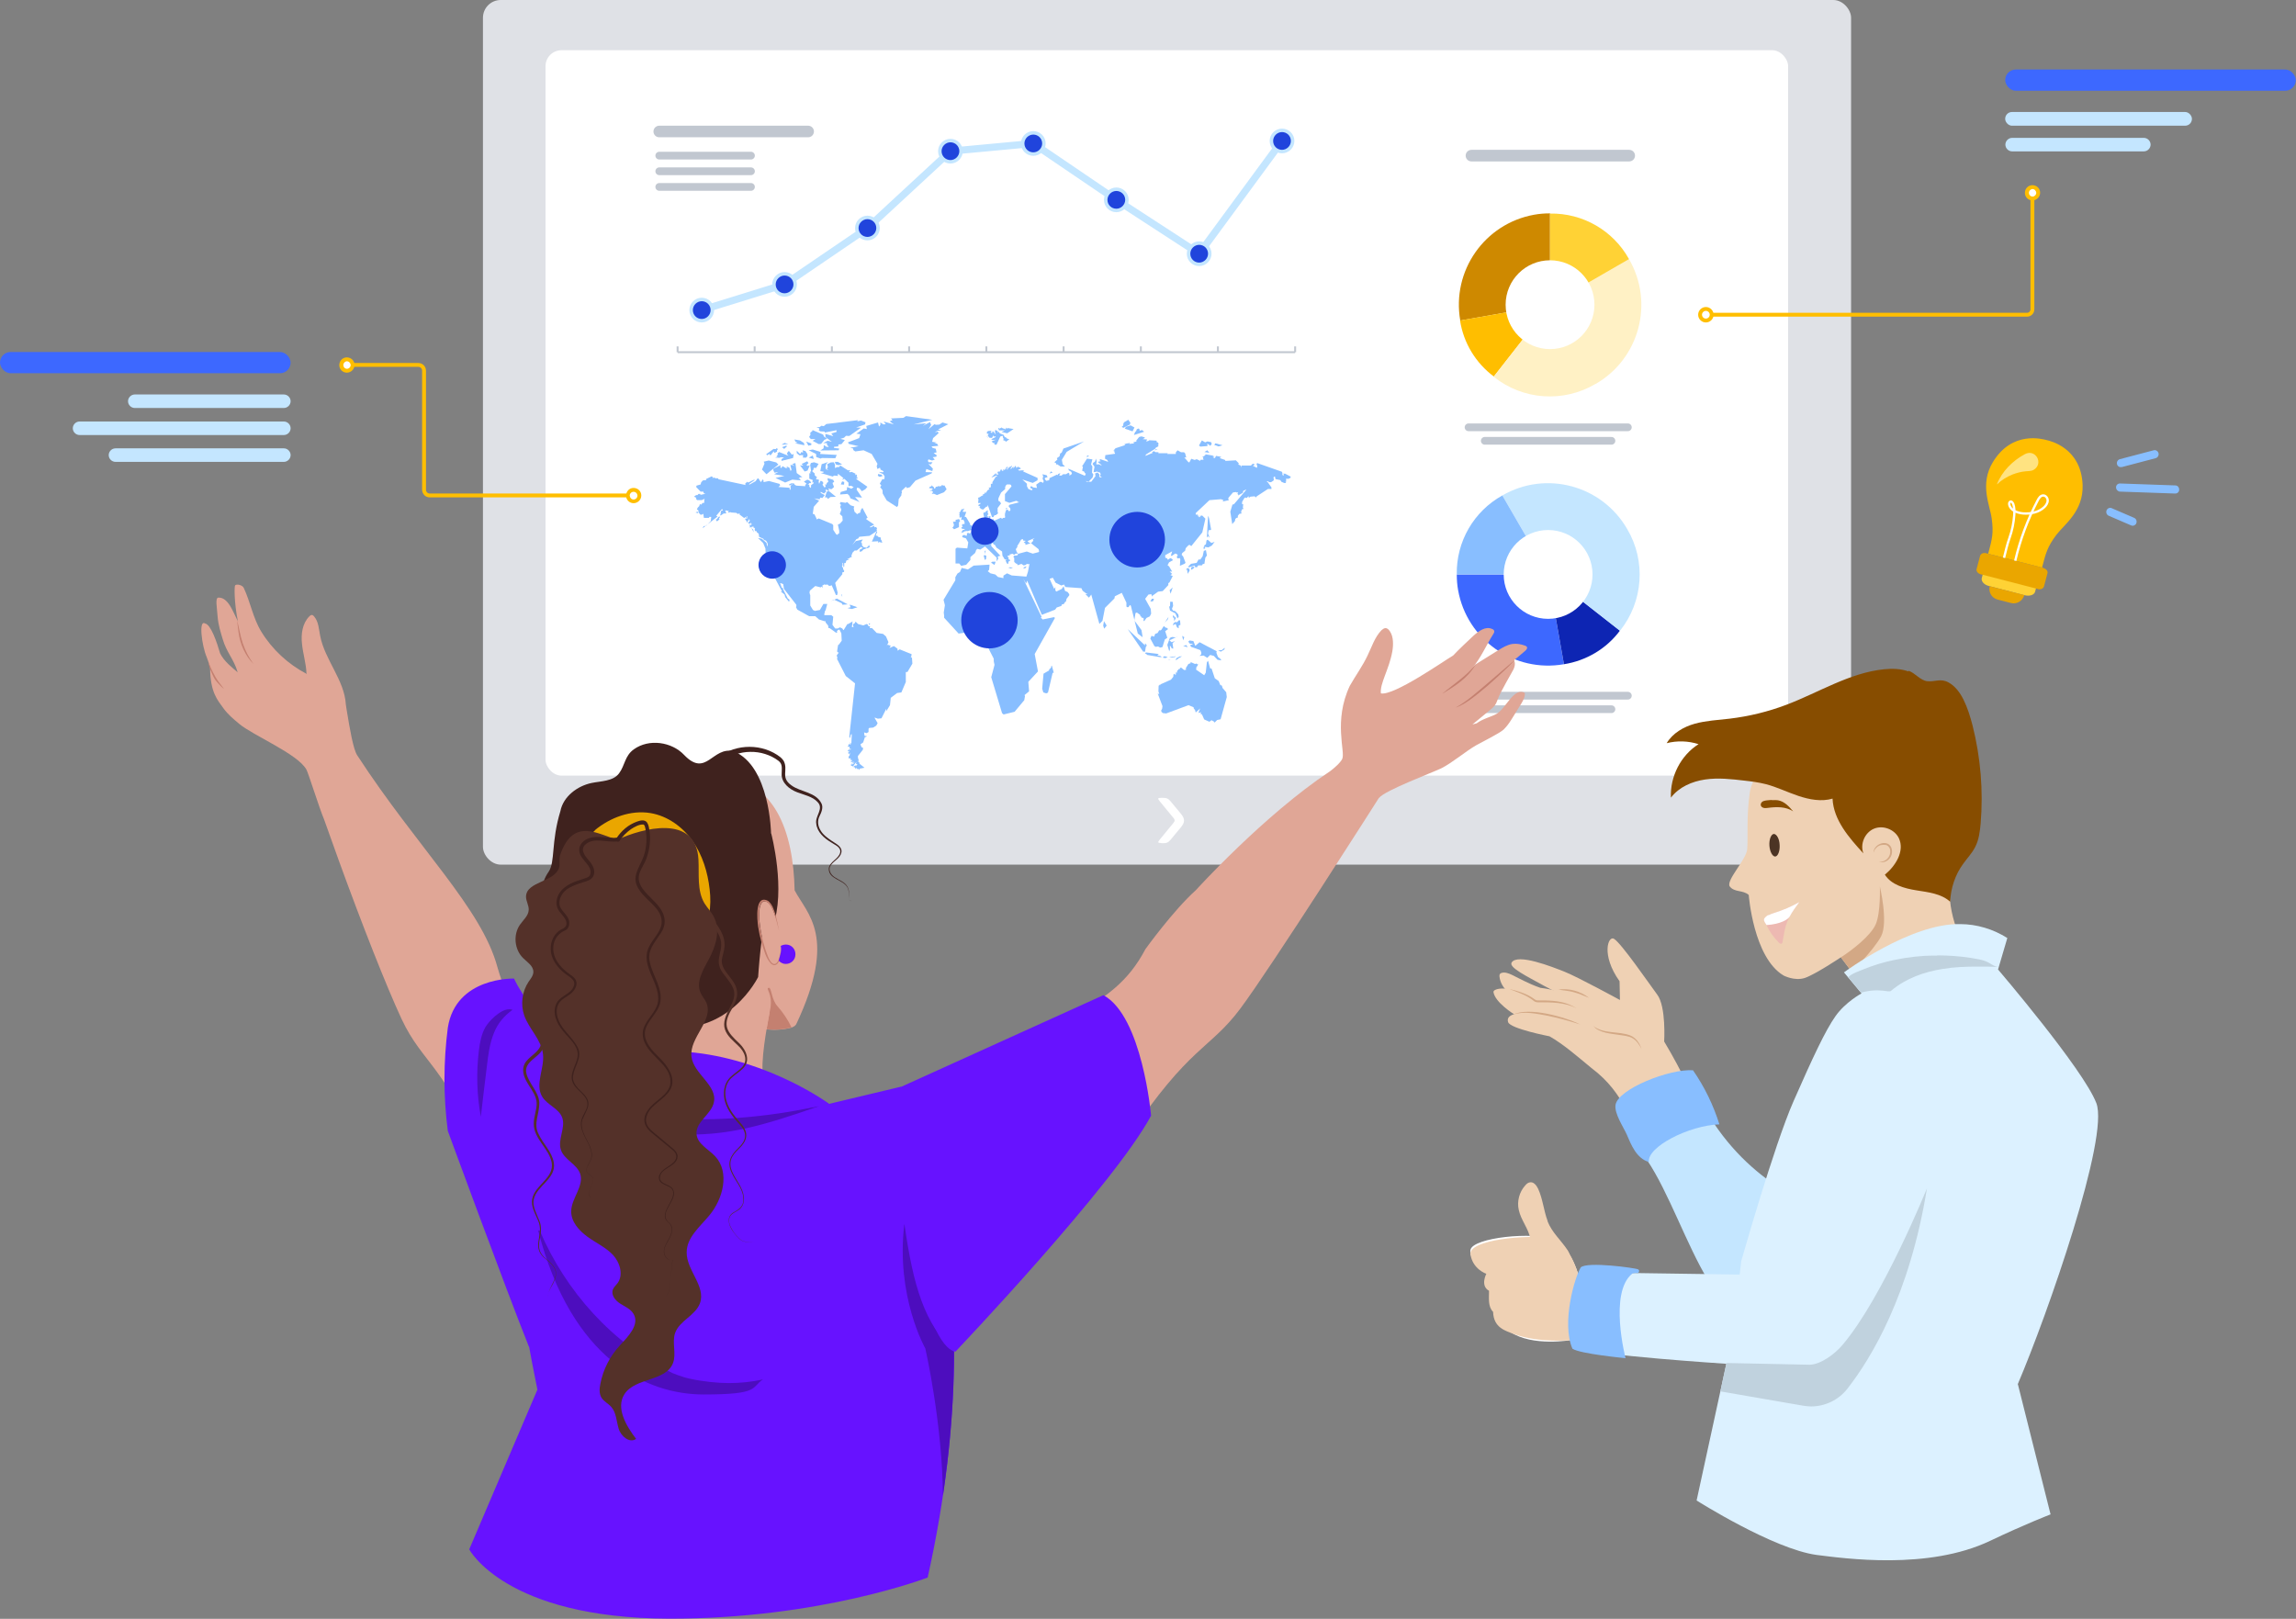 <?xml version="1.0" encoding="utf-8"?>
<svg xmlns="http://www.w3.org/2000/svg" xmlns:xlink="http://www.w3.org/1999/xlink" id="Calque_1" data-name="Calque 1" version="1.1" viewBox="0 0 1189 838.4">
  <rect x="0" y="0" width="1189" height="838.4" fill="#808080" stroke="none"/>
  <defs>
    <style>
      .cls-1 {
        fill-rule: evenodd;
      }

      .cls-1, .cls-2, .cls-3, .cls-4, .cls-5, .cls-6, .cls-7, .cls-8, .cls-9, .cls-10, .cls-11, .cls-12, .cls-13, .cls-14, .cls-15, .cls-16, .cls-17, .cls-18, .cls-19, .cls-20, .cls-21, .cls-22, .cls-23, .cls-24, .cls-25, .cls-26, .cls-27, .cls-28, .cls-29, .cls-30 {
        stroke-width: 0px;
      }

      .cls-1, .cls-24 {
        fill: #fff;
      }

      .cls-2 {
        fill: #fff1c5;
      }

      .cls-3 {
        fill: #c4e6ff;
      }

      .cls-4 {
        fill: #dfe1e6;
      }

      .cls-5 {
        fill: #0d25b3;
      }

      .cls-6 {
        fill: #3f221e;
      }

      .cls-31 {
        clip-path: url(#clippath-2);
      }

      .cls-32 {
        stroke: #ffbe00;
        stroke-width: 2px;
      }

      .cls-32, .cls-33, .cls-9, .cls-34, .cls-35, .cls-36, .cls-37 {
        fill: none;
      }

      .cls-32, .cls-33, .cls-38, .cls-35, .cls-37 {
        stroke-miterlimit: 10;
      }

      .cls-7 {
        fill: #543129;
      }

      .cls-33, .cls-34, .cls-36 {
        stroke: #c1c7d0;
      }

      .cls-8 {
        fill: #6712ff;
      }

      .cls-10 {
        fill: #88beff;
      }

      .cls-39 {
        clip-path: url(#clippath-1);
      }

      .cls-38 {
        stroke-width: 1.8px;
      }

      .cls-38, .cls-35 {
        stroke: #c4e6ff;
      }

      .cls-38, .cls-18 {
        fill: #2044dc;
      }

      .cls-34 {
        stroke-width: 4px;
      }

      .cls-34, .cls-35, .cls-36 {
        stroke-linecap: round;
      }

      .cls-34, .cls-36 {
        stroke-linejoin: round;
      }

      .cls-11 {
        fill: #c48070;
      }

      .cls-12 {
        fill: #ce8900;
      }

      .cls-35 {
        stroke-width: 3.7px;
      }

      .cls-13 {
        fill: #3d68ff;
      }

      .cls-14 {
        fill: #dedede;
      }

      .cls-15 {
        fill: #263238;
      }

      .cls-40 {
        clip-path: url(#clippath);
      }

      .cls-16 {
        fill: #4c3424;
      }

      .cls-17 {
        fill: #ffe381;
      }

      .cls-19 {
        fill: #c0d2de;
      }

      .cls-36 {
        stroke-width: 6px;
      }

      .cls-20 {
        fill: #ffd235;
      }

      .cls-21 {
        fill: #ffbe00;
      }

      .cls-37 {
        stroke: #fff;
        stroke-width: 1.2px;
      }

      .cls-22 {
        fill: #d3a885;
      }

      .cls-23 {
        fill: #874d00;
      }

      .cls-25 {
        fill: #eaa600;
      }

      .cls-26 {
        fill: #efd1b4;
      }

      .cls-27 {
        fill: #dcf1ff;
      }

      .cls-28 {
        fill: #edb9b2;
      }

      .cls-29 {
        fill: #4d0dbe;
      }

      .cls-30 {
        fill: #e0a696;
      }
    </style>
    <clipPath id="clippath">
      <path class="cls-9" d="M318.1,570.3s39.4-27.9,111.2,1.4l37.3-8.9s51.2,86.2,13.8,254.2c0,0-55.6,21.5-133.9,21.3-84.9-.2-103.5-35.9-103.5-35.9l35.3-82.7c-7.3-35.4-16.8-92-9.6-121.4,11-44.6,49.3-28.1,49.3-28.1h0"/>
    </clipPath>
    <clipPath id="clippath-1">
      <path class="cls-9" d="M928.2,380.1s-20.1,17.8-22,30c-1.9,12.1-.9,24.5-1.4,29.8-.5,5.3-10.9,15.9-9.1,19.1,2.4,3.3,6.9,1.8,9.9,4.5,0,0,2.4,32.4,18,41.7,0,0,5.6,3,11,1.3,5.4-1.8,18.7-10.7,18.7-10.7l13.1,17.3,49.1-26.8c-3.5-7.2-5.5-15-5.9-23-.7-13.3,5.9-38.9,5.9-38.9l-13.2-27.4-74.1-16.8h0"/>
    </clipPath>
    <clipPath id="clippath-2">
      <path class="cls-9" d="M1045,717l16.9,67.3s-13.5,5.2-31.3,13.7c-32.1,15.3-75.4,9.1-89.9,7.3-22.5-3.1-62.1-28.2-62.1-28.2l15.4-70.8s-66.4-4.2-79.4-8.5c0,0-5.6-16.8,3.6-38.9l82.7,1.2.8-6.9s16.9-59.7,27.1-82.9c10.2-23.2,16.5-36.6,21.7-44,5.2-7.4,13.5-11.8,13.5-11.8l-9.1-10.9s34.5-25.6,60.2-25c8.6,0,17.1,2.6,24.4,7.2l-4.8,16.3s44.2,51.7,50.9,69.2c6.8,17.5-25.2,109.3-40.7,145.6h0"/>
    </clipPath>
  </defs>
  <g id="illus_dataviz" data-name="illus dataviz">
    <g id="ecran">
      <rect class="cls-4" x="250.1" width="708.5" height="447.8" rx="9.2" ry="9.2"/>
      <rect class="cls-24" x="282.5" y="26" width="643.5" height="375.7" rx="8.3" ry="8.3"/>
      <g id="graphes">
        <g>
          <line class="cls-33" x1="350.9" y1="182.4" x2="670.7" y2="182.4"/>
          <line class="cls-33" x1="350.9" y1="182.4" x2="350.9" y2="179.4"/>
          <line class="cls-33" x1="390.8" y1="182.4" x2="390.8" y2="179.4"/>
          <line class="cls-33" x1="430.8" y1="182.4" x2="430.8" y2="179.4"/>
          <line class="cls-33" x1="470.8" y1="182.4" x2="470.8" y2="179.4"/>
          <line class="cls-33" x1="510.8" y1="182.4" x2="510.8" y2="179.4"/>
          <line class="cls-33" x1="550.8" y1="182.4" x2="550.8" y2="179.4"/>
          <line class="cls-33" x1="590.8" y1="182.4" x2="590.8" y2="179.4"/>
          <line class="cls-33" x1="630.7" y1="182.4" x2="630.7" y2="179.4"/>
          <line class="cls-33" x1="670.7" y1="182.4" x2="670.7" y2="179.4"/>
        </g>
        <g>
          <line class="cls-35" x1="406.3" y1="147.3" x2="363.4" y2="160.6"/>
          <line class="cls-35" x1="449.2" y1="118.1" x2="406.3" y2="147.3"/>
          <line class="cls-35" x1="492.2" y1="78.3" x2="449.2" y2="118.1"/>
          <line class="cls-35" x1="535.1" y1="74.3" x2="492.2" y2="78.3"/>
          <line class="cls-35" x1="578.1" y1="103.5" x2="535.1" y2="74.3"/>
          <line class="cls-35" x1="621" y1="131.4" x2="578.1" y2="103.5"/>
          <line class="cls-35" x1="663.9" y1="73" x2="621" y2="131.4"/>
          <path class="cls-38" d="M363.4,155.1h0c3,0,5.5,2.4,5.5,5.5h0c0,3-2.5,5.5-5.5,5.5h0c-3,0-5.5-2.4-5.5-5.5h0c0-3,2.5-5.5,5.5-5.5Z"/>
          <path class="cls-38" d="M406.3,141.8h0c3,0,5.5,2.4,5.5,5.5h0c0,3-2.5,5.5-5.5,5.5h0c-3,0-5.5-2.4-5.5-5.5h0c0-3,2.5-5.5,5.5-5.5Z"/>
          <path class="cls-38" d="M449.2,112.6h0c3,0,5.5,2.4,5.5,5.5h0c0,3-2.5,5.5-5.5,5.5h0c-3,0-5.5-2.4-5.5-5.5h0c0-3,2.5-5.5,5.5-5.5Z"/>
          <path class="cls-38" d="M492.2,72.8h0c3,0,5.5,2.4,5.5,5.5h0c0,3-2.5,5.5-5.5,5.5h0c-3,0-5.5-2.4-5.5-5.5h0c0-3,2.5-5.5,5.5-5.5h0Z"/>
          <path class="cls-38" d="M535.1,68.8h0c3,0,5.5,2.4,5.5,5.5h0c0,3-2.5,5.5-5.5,5.5h0c-3,0-5.5-2.4-5.5-5.5h0c0-3,2.5-5.5,5.5-5.5Z"/>
          <path class="cls-38" d="M578.1,98h0c3,0,5.5,2.4,5.5,5.5h0c0,3-2.5,5.5-5.5,5.5h0c-3,0-5.5-2.4-5.5-5.5h0c0-3,2.5-5.5,5.5-5.5Z"/>
          <path class="cls-38" d="M621,125.9h0c3,0,5.5,2.4,5.5,5.5h0c0,3-2.5,5.5-5.5,5.5h0c-3,0-5.5-2.4-5.5-5.5h0c0-3,2.5-5.5,5.5-5.5Z"/>
          <path class="cls-38" d="M663.9,67.5h0c3,0,5.5,2.4,5.5,5.5h0c0,3-2.5,5.5-5.5,5.5h0c-3,0-5.5-2.4-5.5-5.5h0c0-3,2.5-5.5,5.5-5.5Z"/>
        </g>
        <g>
          <path class="cls-12" d="M802.7,157.8l-46.5,8.2c-4.5-25.7,12.6-50.2,38.3-54.8,2.7-.5,5.5-.7,8.2-.7v47.2c0,0,0,0,0,0Z"/>
          <path class="cls-21" d="M802.7,157.8l-29.1,37.2c-9.4-7-15.7-17.4-17.5-29l46.5-8.2h0Z"/>
          <path class="cls-2" d="M802.7,157.8l40.9-23.6c13.1,22.6,5.4,51.5-17.2,64.6,0,0,0,0-.1,0-16.7,9.9-37.7,8.4-52.8-3.7l29.2-37.4h0Z"/>
          <path class="cls-20" d="M802.7,157.8v-47.2c17-.3,32.7,8.8,40.9,23.6l-40.9,23.6h0Z"/>
          <circle class="cls-24" cx="802.7" cy="157.8" r="23"/>
        </g>
        <g>
          <path class="cls-13" d="M801.7,297.5l8.2,46.5c-25.7,4.5-50.2-12.6-54.8-38.3h0c-.5-2.7-.7-5.5-.7-8.2h47.3,0Z"/>
          <path class="cls-5" d="M801.7,297.5l37.2,29.1c-7,9.4-17.5,15.6-29,17.4l-8.2-46.5h0Z"/>
          <path class="cls-3" d="M801.7,297.5l-23.7-40.9c22.6-13.1,51.5-5.3,64.6,17.3,9.9,16.6,8.4,37.7-3.7,52.8l-37.2-29.2h0Z"/>
          <path class="cls-10" d="M801.7,297.5h-47.3c-.3-17,8.8-32.7,23.6-40.9l23.7,40.9h0Z"/>
          <circle class="cls-24" cx="801.7" cy="297.5" r="23"/>
        </g>
        <line class="cls-36" x1="341.4" y1="68.1" x2="418.5" y2="68.1"/>
        <line class="cls-36" x1="762" y1="80.6" x2="843.7" y2="80.6"/>
        <line class="cls-34" x1="341.4" y1="80.6" x2="388.9" y2="80.6"/>
        <line class="cls-34" x1="760.5" y1="221.3" x2="843" y2="221.3"/>
        <line class="cls-34" x1="768.9" y1="228.3" x2="834.5" y2="228.3"/>
        <line class="cls-34" x1="760.5" y1="360.3" x2="843" y2="360.3"/>
        <line class="cls-34" x1="768.9" y1="367.3" x2="834.5" y2="367.3"/>
        <line class="cls-34" x1="341.4" y1="88.7" x2="388.9" y2="88.7"/>
        <line class="cls-34" x1="341.4" y1="96.8" x2="388.9" y2="96.8"/>
      </g>
      <g id="carte">
        <g>
          <g>
            <polygon class="cls-10" points="510.3 286.9 510.4 285 509.9 285.5 510.3 286.9 510.3 286.9"/>
            <polygon class="cls-10" points="440 315.2 441.2 315.4 444 314.5 440 313.1 440.5 314.5 438.9 314.9 440 315.2 440 315.2"/>
            <path class="cls-10" d="M472.1,338.8l-6.2-2.5-1.1.7v-1c.1,0-1.9-1.4-1.9-1.4l-2.3,1,.7-1.2-1.7-.5-.5.8,1-2.1-1.3-3-1.5-1.3-3.3-.5h0l-2.4-2.5h-1.2l.2-.8-1.2-.5v-.6l-.7-.2-1.6.7-2.7-.7-1.4-1.3-.2.7-1.1.8.3,1.5-.9-.3.3-1.3v-.7c-.1,0,0-.2,0-.2l.2-.6-2.4,1.4h-.4l-1.9,3.1h-.2l-.5-.8-1.2-.6-1.2.6h-1.3l-1.4-1.9.4-4.2-1-.8h-3.4l-.3-.2.5-2.2h.2l.9-3.4h-2l-1.8,3.1-2.6.5-1-.5-1.4-2.3v-5.5c-.1,0-.4-.1-.4-.1h.3c0,.1-.3-1.1-.3-1.1l.2-1,2.8-2.4,2.8.7.4-.4.8.6-.4-1.1,1.3-.7.3.3,1.1-.2.8.7h.6l.8-.3,2.2,5.1h.6l.3-1.2-1.3-5.1,3.7-4.5v-.7l.2-.4h.6l.2-.6-.6-1v-.5l-.6-.9.3-.4v-1.4s.3,0,.3,0l.2,2.2.4-.3v-1.8h.7l.4-1.3,1.7-.7h-1.3l1.3-.6.4-.4h.7l-.2-.8.6-1.6,1.1-1.1h1.1l2.4-2v.4l.8.3-1.7.9v1.1s1.1-.3,1.1-.3l.8-.9,1.9-.7h.4c0-.1,1.1-.6,1.1-.6l-.3-.4v-.7l-1.4,1.5-1.5-.3-.9-.9v-1.1s-.4-.3-.4-.3v-.4l.8-1.3-3.6.8-1.8,2,2.1-3,.9-.3.6-.9,5.3-.5,3.8-2.5v-.4l-.2-.3.3-.6-.5-.8-.9.2v-.8l-2.1.9-.2-.4,2.2-1.1-4.1-2.8v-.3l.7-.5-2.7-5.1-.8,1.1-.3,1.2-.3.4h-.5l-.8.6-1.4-1.3-.4-1.8.3-.9-1.9-.6-1.8-1.7-.8.4-2.6-.4-.4.8.6.7-.4,1,.6,1.5-.8,2.2,1.3,1.2.2,2.2-1.3,1.5-1.2.6.7,3.2v.9c-.1,0,0,.5,0,.5h-.4l-.5.7-.7-.3-1.5-2.3v-2.4s-.5-.6-.5-.6l-7-2.9-1.2.5v-.5l-1-2.1-.9-.3.5-3.6,2.8-3.2-2.6-1.2,2.9.5.2-.9,1.2.2,1.2-1.5-2.1-1.1v-.6l1.7.9,1.2-1.1-.5-.6.6-.4.6.5h.9l-.5-.7v-.3c.1,0,1,.3,1,.3h.7l1.2-1.1-.7-1.8v-.4l.8-.4-.5-1.1-2.9-.9v1s.3.5.3.5v.5c-.1,0-.7.5-.7.5l-.4,1.1-.4-.6v.8c-.1,0,.2.6.2.6l-.6.5-1.1-1.5.4-.5v-.6l-.6-.7-.8-.2-.7,1.6-.3-1.2.3-.8-.9-.4-.6.2v-.9s.5-.2.5-.2l-1.3-1.2v-.9s-1.1-.9-1.1-.9l-.2-.4.6-.6.2-1h1.3l1.2-2.1-2.3-.8-1.8.4.2.6h-.5l.5,3.5-.5.6.3.6h-.7v2.8s1.8.7,1.8.7l-.3,1.4.4-.4.4.6-1.4,1.1v1s-.4.4-.4.4l-.5-.8v-.8l-1-.3h.6c0-.1.4-.6.4-.6h1c0-.1-.5-1-.5-1h-.7l.7-.2-1.5-.6-1.8,1,1.4,1.1-.7.6v.7l-4.6-.3-.8-.4-.5-.8h-1.4l-1.2.7.4.4,1.9-.8-1.4.9v2.2s-.5-.3-.5-.3v-.8s-5.8-.4-5.8-.4l.9-.8-.3-.8-5.5-1.5-2.8.6v-.7l-.3-.8-1.1,1.5-1.3-2-.5.2-.9,1.3-3.4,1.9.2-.6,2.9-2h-.7l-2.8,1.4-.6-.4-1.1,1.1.4.6-14.1-3-.3-.5h-1.4l-.4-.4-1.1.3.3-.5-.7-.4-2.9,1.4.2.5-1.8.2-.9,1-.3,1.1-2.1.6-.2.7,2.3,2.4h1.4l.3.9.9.2-2.7.6v-.5h-1l-.5.6h-.7l-1.1.8,1.2.6-.2.5.6.7h2.4l1.5-.7-.2.7v1.4s-1,.1-1,.1l-.4.8-.9-.2-.3,1-.8.8-.4.9.8.6v1s1.1,1.2,1.1,1.2l1-.2.4-.4.3,2.2h2.6l.3-.5h.9l-.2,2.1-2.4,2.5-1.3.2-.6,1.1,7.8-6.1-.7-.4,2.9-3.4.5.2v.4l-.8.2-.3,1v.7s-.3.5-.3.5l.3.3,1.6-1.1h1.2v-.5s-.4-.6-.4-.6l.2-.5,1.7.4-.4.4v.4l1.2-.3.2.2,2.8.2.8.6,1-.4-.2.6,2.5,1.9.5-.5.7.4v-.9s.3,0,.3,0v1.3s-.6-.1-.6-.1l-.5.2,1.4,2.2v-1.8s.1.7.1.7l.5-.4v-.7s.5.7.5.7l-.2.7-.5.3v1.1s.3-.4.3-.4h.5c0-.1.7.5.7.5l-.4-.5v-.6l.6,1-.4.5-.7-.4.2,1.8.3-.4.5.2.2-.6.4.2.4-.2v.7h.4l.4.5-.2.4.2.8h.7l.2.6,1,.8.2,1.6,2.2,1,.3.6,1.1.4.7,1.1.2,1-.2,1-.4-1.5v-.4l-2.5-2.2-2-.4,2.7,2.6,1.2,2.9.3,9.7,2.9,4.9,1.7.7,3.7,6.9h-.7l2,1.6.3,1.3,1.9,2.3.4-.3-.2-.8-.7-.4-2.5-4.9v-.5l-.7-.3-.8-2.3h.3l1.3.5.4,2.5,6.4,8.2v.8l-.2.4.7,1.3,6.1,3.4h3.2l.9.8h0l1,.9,2.8.9h.3c0-.1.2-.1.2-.1l.2.8,1.3,1.6v.4l.2.9h.5c0-.1,3.4,2.4,3.4,2.4l.6-.2-.2-.6.4-.5.9-.4,1,2,.2,3.8-1.3,1.8h0c0,.1-.6.5-.6.5l-.5,3.3.5.5h.4l-.4.6h0l-.7.9.4,1.4-.3.3,4.6,9,4.8,3.8-3,27.7.4.7.4-1.8.3-.4.2.4-.2,4.3-.4.3v.6l-.5-.2.4-.7-.4-.7.3.8-.9.7v.5l-.5.6h1.1v.5l-.2.6h.8v.4h-1l-.6.5.3.5.4-.3h.3l-.8,1,.4.7.6-.9-.2,1.5-.5.6v1s.9-.1.9-.1l.2.4-.4.5h.8l.5.2-.7.4-.2.6.6-.2h1.3l-1.5.7v.2l1.7-.6-1.1.9h-.9v.7s1.3.5,1.3.5v-.4c-.1,0,1.5-2,1.5-2l-.2,1.1h.8l-.5.5v.7l-.4-.8-.2.6-.4-.2-.6.8h.6c0,.1.4,1,.4,1l.3-.8.6.9.3-.4.9.8v-.7l2.6-.5-2.6-2.1v-.4l-.3-.5h0l-.8-.4h0c0-.1.8-.1.8-.1l-.5-1.7v-.9c.1,0,2.6-3.3,2.6-3.3v-1c.1,0-.7-.2-.7-.2l-.6-1.5,1.4-1,1-3,.5.3.3-.8-.6.2-.5-.2-.2-1.7,1.3.4,1-.6v-1.7s.3-.4.3-.4l2.1-.2,1.6-1,.7-1.3-1.6-2.8h.3l1.4.5,1.9-.2,2.5-5v1.3s1.9-3.1,1.9-3.1l.4-3.8,3.3-2.5,2.2-.3,2.3-5.4v-5c.1,0,.3-.3.3-.3l.5.2,2.6-4.4-.2-3-.8-.6h.4s0-.1,0-.1Z"/>
            <polygon class="cls-10" points="439 313 433.4 310 430.4 311.3 431.8 310.5 435.9 312.4 436.3 313.2 439 313 439 313"/>
            <polygon class="cls-10" points="435.6 315.1 437.3 315.4 435.6 315.1 435.6 315.1"/>
            <polygon class="cls-10" points="445.2 315 446.6 314.9 445.2 315 445.2 315"/>
            <polygon class="cls-10" points="425 334.2 425.5 335.3 425 334.2 425 334.2"/>
            <polygon class="cls-10" points="482.7 244.6 479.3 244.5 479.7 242.9 482.8 244 483.1 242.7 480.8 240.3 482.1 240.5 482.9 239.4 480.9 239.4 480.5 238.7 480.8 237.9 482.7 238.5 484.1 238 483 236.8 484.9 236.5 485.1 235.8 483.5 234.6 485 234.3 484.6 232.4 483 232 482.4 231.2 485.9 230.9 485.3 229.8 483.9 229.5 485.1 229.2 482.7 228.8 483.2 226.9 486.1 224.3 485.5 223.5 484.1 224.1 485.2 223.2 487.4 222.8 485.8 222.4 491.1 219.7 488.1 218.8 486.4 219.9 484.7 220 483.9 219.7 480.8 222.3 482.2 220.1 481.6 218.6 477.9 220.6 479.6 219.2 473.2 219.8 482.8 217.4 469.2 215.5 467.8 216.4 461.4 216.7 462.2 217.6 460.7 218.2 462.9 219.8 457.6 218.3 458.7 219.7 457.5 219.8 455.9 218.8 455.9 220.1 455.2 220.9 454.7 218.8 448.6 220.6 448.9 222.2 447.3 221.9 443.5 224.6 445.6 224.9 444.9 226.9 439.1 229.1 439.6 229.9 444.6 231.1 440.3 231.9 441.8 232.3 441.9 233.1 442.9 233.8 447.2 233.2 451.4 235.1 454.4 240.2 454 241.5 454.4 242.9 455.7 242.2 456 243.2 457.6 244.1 457.3 244.6 455.1 244.4 457.4 245.6 458.1 246.7 458 248.1 456.9 248.2 455.6 250.5 456.4 251.4 455.8 252.3 457 253.8 457.1 255.6 459.2 259.2 464.5 262.6 465.1 261.8 465.4 258.5 466.8 256.5 466.8 255.7 467.1 255.2 466.9 254.5 467 254.1 469 252.2 469.4 252.2 469.6 252.8 471.2 252.3 474.1 248.9 482.4 245.2 482.7 244.6 482.7 244.6"/>
            <polygon class="cls-10" points="457.1 246.5 456.4 245.8 454.7 245.5 454.6 246.4 455.6 247 457.1 246.5 457.1 246.5"/>
            <polygon class="cls-10" points="422.7 236.7 425 237.5 425.6 237.2 432.6 237.3 433.3 235.6 424.7 235.1 425 234.1 420.9 232.8 418.8 233.2 422.6 235.1 422.7 236.7 422.7 236.7"/>
            <polygon class="cls-10" points="433.5 260.8 433.6 259.6 433.5 260.8 433.5 260.8"/>
            <polygon class="cls-10" points="414.3 247.2 415.5 247.1 412.6 245 411.9 239.8 410.3 240.3 411.4 241.4 410.2 240.8 409.3 240.9 409.9 243.4 409.4 243.9 408.8 242.2 407.2 241.5 407.8 242.3 406.9 242.4 405.2 241.4 404.7 242.4 404.1 242.1 404.2 240.9 400.6 242.7 400.4 243.4 401.1 244.8 403.1 244.4 400.9 245.6 406.2 246.5 401.6 247.5 406.6 249.9 410.3 248.4 414.7 248.8 414.1 247.9 413.5 247.9 414.3 247.2 414.3 247.2"/>
            <polygon class="cls-10" points="430.2 259.9 431.6 258.7 430.2 259.9 430.2 259.9"/>
            <polygon class="cls-10" points="454.3 275.6 453.9 275.2 451.5 280.5 454.8 280.3 454.6 281.1 455.3 280.7 456.9 281.1 456.4 279.6 456.1 279.4 456.1 278.4 454.7 278 454.3 277.4 453.6 277.5 453.7 276.7 454.3 275.6 454.3 275.6"/>
            <polygon class="cls-10" points="446.9 277.7 449.3 278.6 446.9 277.7 446.9 277.7"/>
            <polygon class="cls-10" points="432.9 257.3 429 254.1 428.1 254.8 427.2 257.6 428.2 257.6 428.7 258.4 430.1 257.4 432.9 257.3 432.9 257.3"/>
            <polygon class="cls-10" points="413 236.9 412.2 236.4 413 236.9 413 236.9"/>
            <polygon class="cls-10" points="437.1 251 437.2 249.6 436.1 249.3 435.4 250.9 437.1 251 437.1 251"/>
            <polygon class="cls-10" points="416.7 244.2 418.2 243.7 419.3 241.1 418.8 241 418.6 241.4 417.6 240.9 418.7 239.8 418 238.9 415.1 240.3 416 241.2 414.3 241 416.7 244.2 416.7 244.2"/>
            <polygon class="cls-10" points="396.9 245.6 403.1 240.6 402 239.5 398.1 238.5 395.5 239.1 395.9 240.1 394.6 243.2 396.9 245.6 396.9 245.6"/>
            <polygon class="cls-10" points="424.5 231.2 423.7 232.1 424.5 231.2 424.5 231.2"/>
            <polygon class="cls-10" points="400 236.4 401.2 235.3 400 236.4 400 236.4"/>
            <polygon class="cls-10" points="389.1 273.5 390.4 275.7 390 274.2 389.1 273.5 389.1 273.5"/>
            <polygon class="cls-10" points="421.7 231 419.2 231.6 421.7 231 421.7 231"/>
            <polygon class="cls-10" points="440.4 243.5 439.1 243.6 435.2 241.1 434.3 242 433.8 241.8 432.4 242.4 432.4 240.7 431.8 239.4 430.2 239.5 428.4 240.4 428.7 241.9 428.2 242.9 429.1 243.6 427.7 243 427.5 241.7 427.9 240.2 428.8 239.3 425.5 240.4 424.8 244 426.5 244.3 426.4 244.8 425.1 245 431.2 246.8 432 246.3 434 246.5 433.8 245.9 434 245.4 436.8 247.6 436 248.5 437.3 248 439.4 250 439.4 251.8 440.8 251.6 442.1 252.3 440.9 253.1 438.7 252.2 438.5 253.9 435.4 254.8 435 256.1 438.9 255.8 439.9 256.8 440.4 258.1 445.1 260 442.8 257.4 446.4 257.7 443.6 253.6 443.9 252.5 445.1 252.9 446.3 254.4 448.1 253.4 449.2 252.1 443.3 248 444.4 247.6 443.5 247.1 443.9 246.6 443.5 245.7 442.9 246.1 443 245.3 441.1 244.4 440 244.6 439.7 244.3 440.4 243.5 440.4 243.5"/>
            <polygon class="cls-10" points="432.3 239.2 432.8 240.5 434.1 240.9 436.1 240.5 433.9 239.2 432.3 239.2 432.3 239.2"/>
            <polygon class="cls-10" points="407.6 231.1 407.1 230.8 405 231.6 406.1 232.5 407.6 231.1 407.6 231.1"/>
            <polygon class="cls-10" points="411.9 228.7 413 229.3 411.7 229.6 416.6 230.6 416.3 229.4 414.3 228.1 411.4 227.6 411.9 228.7 411.9 228.7"/>
            <polygon class="cls-10" points="404.5 231.5 403.4 231.2 404.5 231.5 404.5 231.5"/>
            <polygon class="cls-10" points="412.3 232.5 411 231.4 412.3 232.5 412.3 232.5"/>
            <polygon class="cls-10" points="402.6 234.8 402.8 235.5 402.1 236.4 402.9 236.4 401.4 237 403.7 237.1 404.3 236.8 406 236.9 404.7 237.8 404.7 238.7 410.7 237.2 411 235.1 410.1 235.5 408.5 233.5 407.6 234.6 407.7 235.4 408.4 236.1 403.5 234.1 402.6 234.8 402.6 234.8"/>
            <polygon class="cls-10" points="397.2 235.8 398.4 235.1 399 235.9 400.7 233.7 401 234.6 402.4 233.9 402.4 233.1 402.9 232.6 402.2 232.1 401.7 232.6 400.6 232.5 396.8 235.2 397.2 235.8 397.2 235.8"/>
            <polygon class="cls-10" points="405.7 230.3 408.2 229.9 406.3 229.4 404.7 230.3 405.7 230.3 405.7 230.3"/>
            <polygon class="cls-10" points="419 226.3 419.9 227.4 422.3 227.4 420.8 228.3 424 230 425.2 229.9 426.9 227.8 428.3 227.2 426.7 226.1 426.3 225.1 420.7 222.7 420.8 223.1 419.6 224.1 419.7 225.2 419 226.3 419 226.3"/>
            <polygon class="cls-10" points="418.6 230.8 420.1 230.5 420.2 229.7 417.5 228.7 418.6 230.8 418.6 230.8"/>
            <polygon class="cls-10" points="417 226.4 415.9 225.9 417 226.4 417 226.4"/>
            <polygon class="cls-10" points="420.9 235.9 418.8 237 421.4 237.7 420.9 235.9 420.9 235.9"/>
            <polygon class="cls-10" points="415.6 233.2 415.9 234.4 414.9 234.1 414.6 234.9 414.1 234.9 412.6 233.4 412.6 234.7 413.9 235.8 415.9 235.7 415.8 237 417.5 237 418.2 236.1 418.1 235.1 417.1 233.6 415.6 233.2 415.6 233.2"/>
            <polygon class="cls-10" points="423.5 221.6 424 221.7 424.3 222.1 424 222.9 424.8 223.4 427 223.5 427.2 224 433.2 222.8 433.2 223.7 430.5 224.5 431.5 225.9 427.4 224.7 427.5 226.4 430.8 228.8 428.5 228.3 426.3 229.5 428.3 229.5 428.2 230.2 429.2 231.5 428 231.4 426.6 230.5 426.5 232.2 424.8 233.3 434.3 233.2 434.6 232.3 431.9 232 431.9 231.4 434.1 231.2 434.2 230.2 435.8 230 437.5 227.9 435.2 227.3 437.1 226.7 438.1 225.7 439.8 225.8 445.9 221.5 443.4 221.4 448 219.8 448.2 218.7 445.9 217.8 443.9 218.2 444.3 217.6 427.9 219.6 426.6 220.7 425.3 220.5 424.6 221.1 422.8 221.4 423.5 221.6 423.5 221.6"/>
            <polygon class="cls-10" points="362.4 273.7 363.5 273 362.4 273.7 362.4 273.7"/>
            <polygon class="cls-10" points="372 267.8 371.3 268.8 370.7 269.1 371.1 269.9 371.5 269.9 372.6 268.9 372.3 268.3 372.9 267.9 372.7 267.5 372 267.8 372 267.8"/>
            <polygon class="cls-10" points="360.9 265.1 360.2 265.4 361.4 265.8 361.5 265.1 360.9 265.1 360.9 265.1"/>
            <polygon class="cls-10" points="505.2 289.2 504.5 289.5 505.2 289.2 505.2 289.2"/>
            <polygon class="cls-10" points="524.6 293.9 522.7 293.8 522.2 294 523.5 294.4 524.6 293.9 524.6 293.9"/>
            <polygon class="cls-10" points="531.1 294.2 531.5 293.5 531.5 293.3 530.3 293.8 529.9 294.5 531.1 294.2 531.1 294.2"/>
            <polygon class="cls-10" points="488.9 254.9 490.2 253.4 489.1 251.4 488.5 251.5 487.7 251.1 487.6 251.7 486.2 251.9 485.8 251.7 485.2 252.2 484.9 252 484.5 252.3 484.4 252.8 483.8 253.1 483.6 252.3 482.3 251.3 482.4 251.9 482.1 251.9 481.5 252.1 481.1 252.8 483 253 482.8 253.6 481.4 254.2 482.7 254.2 483.2 254.9 482.5 255.8 483.6 255.7 485.2 256.4 488.9 254.9 488.9 254.9"/>
            <polygon class="cls-10" points="494.1 274.1 496.6 273 496.6 270.5 497.2 270 496.7 268.8 494.7 269.3 495.1 269.8 494.4 270.2 493.5 270.2 494 271.8 493.8 272.6 493.2 273.3 494.1 274.1 494.1 274.1"/>
            <polygon class="cls-10" points="496.5 264 496 265 496.5 264 496.5 264"/>
            <polygon class="cls-10" points="496.4 265.4 497 266 496.7 266.8 497.1 267.3 496.5 268 497 267.7 497.4 268.3 497.9 267.5 498 268.2 497.7 269.3 498.9 269.1 499.5 270.4 499.5 271.4 498.6 271.4 498.3 271.6 498.1 272.2 498.6 272.6 497.8 273.3 498.1 273.8 499.5 274 499.6 274.3 498.6 274.5 497.6 276.1 498.2 275.7 498.8 275.8 499.2 275.3 500.5 275 501.2 275.1 503.3 274.3 503 274.1 503 273.5 503.7 272.4 502.4 271.9 502.4 271.3 500.3 267.8 499.5 267.6 500.4 265.1 498.8 265.1 498.5 264.8 499.2 263.9 499.3 263.2 498.9 263.7 498 263.7 496.9 265.6 496.4 265.4 496.4 265.4"/>
            <polygon class="cls-10" points="512.2 269.2 512.8 268.4 513 267.2 512.7 267.5 512.4 267.2 511.9 267.6 512.2 268.5 512 268.8 512.2 269.2 512.2 269.2"/>
            <polygon class="cls-10" points="518.1 264.3 517.5 265.6 518.1 264.3 518.1 264.3"/>
            <polygon class="cls-10" points="521.5 262.5 520.9 262.6 521.5 262.5 521.5 262.5"/>
            <polygon class="cls-10" points="520.8 263.9 521.7 263.2 521.1 263 520.8 263.9 520.8 263.9"/>
            <polygon class="cls-10" points="517.2 222.9 520.4 222.9 518.6 223.7 521.6 224.4 524.9 222.2 521.9 221.7 521.4 222 520.9 221.4 520.8 222.4 520.1 222 519.4 221.9 518.4 221.3 518.5 221.8 517.8 221.6 517.9 222.2 517.2 221.6 516.9 222.1 517.3 222.5 517.2 222.9 517.2 222.9"/>
            <polygon class="cls-10" points="511.3 226.4 511.9 226.9 510.7 225.5 511.3 226.4 511.3 226.4"/>
            <polygon class="cls-10" points="512 224.6 511.5 225.6 512.4 226.7 513.7 226.8 514.5 225.4 514.6 226.1 515.4 226 515.7 226.3 513.3 227.5 514.1 227.9 515.8 227.7 513.5 228.6 514.3 229.4 515.2 229.5 514.8 229.9 515.5 230.4 516.1 230.2 518 226.1 519.1 225.7 519.3 225.9 519.4 226.7 519.7 227.1 519.6 228.1 520.4 228.2 520.9 228.8 522.7 227.5 521.4 227.1 521.2 226.7 520.5 226.4 520 225.9 519.9 225.3 517.7 224.4 517.3 223.6 516.6 224 516.8 223.3 515.9 222.9 515.5 222.5 515.2 223.5 515.7 225 514.1 223.2 513.8 224.1 513.6 224.3 512.9 223.6 513.6 223.3 513.2 223.1 511.8 223.2 511.1 223.6 511.1 224.7 512 224.6 512 224.6"/>
            <polygon class="cls-10" points="624.5 281.9 623.8 282.3 623.3 283.5 623.3 284.3 624.2 284 623.7 283.2 625.8 283.5 627.6 282.5 629 280.6 627.3 281.2 625.4 279.5 624.8 279.9 624.5 281.9 624.5 281.9"/>
            <polygon class="cls-10" points="614.5 294.5 614.2 295.2 614.7 294.9 615.1 297.2 616.1 295.4 615.9 294.7 615.3 294.2 614.5 294.5 614.5 294.5"/>
            <polygon class="cls-10" points="620.3 290.4 619.7 291.5 616.8 292 615.5 293.2 615.5 293.9 618.6 292.9 619 293.8 620 293.7 620.3 293 620.6 292.8 622.4 292.8 622.9 292.1 623.7 292 624.2 288.8 625 287.7 624.5 284.9 623.4 285.3 622.8 288.1 621.5 289.9 620.9 289.6 620.3 290.4 620.3 290.4"/>
            <polygon class="cls-10" points="617.2 294.9 618 294.5 618.6 293.6 617.7 293.5 616.9 293.8 616.8 295.2 617.2 294.9 617.2 294.9"/>
            <polygon class="cls-10" points="606.2 307.5 607.3 304.2 605.7 305.7 606.2 307.5 606.2 307.5"/>
            <polygon class="cls-10" points="597.1 311.4 597.6 310.1 596.5 310.1 595.7 311.5 597.1 311.4 597.1 311.4"/>
            <polygon class="cls-10" points="610.5 321.2 609.5 322.3 608.7 322.1 607.7 322.8 607.4 323.9 608.8 323.1 609.5 324.9 610.4 325.4 610.4 324 611.3 323.6 611.1 321.3 610.5 321.2 610.5 321.2"/>
            <polygon class="cls-10" points="605.4 314 605.9 316.2 608.7 317.7 609.8 320.3 610.4 319.4 610.2 318.2 608.6 316.5 607.4 316.2 606.9 315.3 607.5 313.8 607.3 311.7 606 311.6 605.9 314.1 605.4 314 605.4 314"/>
            <polygon class="cls-10" points="606 317.1 606.8 318.2 606 317.1 606 317.1"/>
            <polygon class="cls-10" points="604.3 320.7 603.2 322.4 604.8 320.7 605.1 319.5 604.3 320.7 604.3 320.7"/>
            <polygon class="cls-10" points="609.6 320.7 609 321.2 609.6 320.7 609.6 320.7"/>
            <polygon class="cls-10" points="608.7 319.8 607.4 318.6 607.4 320 607.9 319.7 608.1 321.7 609 320 608.7 319.8 608.7 319.8"/>
            <polygon class="cls-10" points="633.7 335.9 632.7 336.7 630.8 336.8 632.2 337.5 634 336.4 634.3 335.5 633.7 335.9 633.7 335.9"/>
            <polygon class="cls-10" points="630.1 337.3 621.2 332.6 619 334.5 618 332 616 331.7 615.3 332.4 615.7 332.7 616.2 333.4 617.6 333.4 617.6 333.7 616.3 334.1 616.8 335 621.6 336.7 622.1 337.9 622.1 338.8 621.2 339.7 623.3 339.5 625.2 340.7 626.7 339.2 628.6 339.7 630.5 341.7 632.4 342 632.2 341.4 630.7 340.2 629.9 338 630.1 337.3 630.1 337.3"/>
            <polygon class="cls-10" points="571.7 321.7 571.3 324 571.8 325.6 573.1 324 571.7 321.7 571.7 321.7"/>
            <polygon class="cls-10" points="544.7 344.7 544.4 345 544.3 345.8 543.3 346.7 543.3 347.2 540.4 348.9 539.7 356.7 540.3 358.6 541.8 359.1 542.7 358.7 545.1 348.5 545.7 348.4 544.7 344.7 544.7 344.7"/>
            <polygon class="cls-10" points="548.2 319.1 549.1 318.9 548.2 319.1 548.2 319.1"/>
            <polygon class="cls-10" points="614.6 343.6 615.7 343.2 614.6 343.6 614.6 343.6"/>
            <polygon class="cls-10" points="620.2 370.5 621.2 370.3 620.2 370.5 620.2 370.5"/>
            <polygon class="cls-10" points="635.3 361 635 358.5 633.1 356.3 632.8 355.2 632.5 354.9 632 354.9 631.1 352.7 629.1 351.3 627.4 346.2 626.7 346.2 625.6 342.2 625 343 624.4 348.4 623.6 349.7 619.4 346.8 619.6 345.4 620.1 344.9 620.4 344.2 620.2 343.7 619.9 344.1 619.6 343.6 618.9 343.9 616.4 342.8 616.7 343.4 615.4 343.9 614.1 346 614.2 346.9 613.2 347 611.6 345.7 611.1 346 610.9 346.5 610.2 346.6 610.1 347 609.6 347.4 609.5 348.4 608.8 348.3 609 349.1 608.7 349.7 608.3 348.9 607.7 349.3 607.6 350.5 606.4 352 601 354.4 600.6 355.1 600.5 354.5 600 355.2 599.9 358.1 600.4 359.5 599.9 358.9 600.2 359.7 599.5 359.1 602 365.7 601.8 367.1 601.3 368 601.5 368.7 602.2 369.3 603.9 369.5 615.5 365.2 618.1 366.3 618.2 366.9 618.9 367.8 619.2 369 621.5 366.9 620.6 369.2 621.4 369.1 621.9 368.8 621.8 369.9 622.4 369.9 623.6 372.6 626.3 373.8 627.4 373 627.8 373.2 627.9 373.5 628.2 373.3 629 374.2 630.3 372.9 632.1 372.5 635.3 361 635.3 361"/>
            <polygon class="cls-10" points="543.5 245.2 545.1 244.8 544.3 244.1 543.5 245.2 543.5 245.2"/>
            <polygon class="cls-10" points="546.9 239.9 547 240.7 547.4 240.4 549.2 241.6 551.5 241.6 550.3 240.4 549.9 238.1 552.4 234 561.4 228.6 550.7 232.3 549.8 234.4 549 234.9 548.7 236.3 547.3 237.3 547.6 238 546 239.4 546.9 239.9 546.9 239.9"/>
            <polygon class="cls-10" points="581 218 579.9 218.2 581 218 581 218"/>
            <polygon class="cls-10" points="626.3 234.5 625.2 233.2 623.7 234.1 626.3 234.5 626.3 234.5"/>
            <polygon class="cls-10" points="624.3 232.5 623.4 232.9 624.3 232.5 624.3 232.5"/>
            <polygon class="cls-10" points="583.1 221 582.5 222 586.5 223.4 587.5 221.4 585.5 220.3 583.1 221 583.1 221"/>
            <polygon class="cls-10" points="587.2 225.3 592.5 223.6 591.4 222.7 590.1 223.1 590.2 222.5 589.7 221.9 588.7 222.3 588.4 223.2 587.8 223.8 587.2 225.3 587.2 225.3"/>
            <polygon class="cls-10" points="621.6 231.3 625.3 231 625.2 229.7 626.8 230.9 627.5 229.9 627.2 229 625.3 228.6 624.1 229.1 622.4 228.1 620.9 230.7 621.6 231.3 621.6 231.3"/>
            <polygon class="cls-10" points="626.1 268.3 625.6 267.1 625 278.4 625.6 277.7 626.4 278.5 625.6 276.3 625.9 274.6 626.9 274.5 627.2 274.3 626.1 268.3 626.1 268.3"/>
            <polygon class="cls-10" points="598.5 232.7 597.9 233.2 599.5 232.9 598.5 232.7 598.5 232.7"/>
            <polygon class="cls-10" points="631 231.2 633.1 230.6 629.4 229.6 628.8 230.4 631 231.2 631 231.2"/>
            <polygon class="cls-10" points="581.7 220.2 581.5 220.6 580.9 221 581.7 221.6 585.1 219.9 585.4 219 584.3 217.4 582.1 218.7 581.7 219.5 581.7 220.2 581.7 220.2"/>
            <path class="cls-10" d="M666.4,247.9l1,.2-.2-.3h.7l.6-.9-3-1.6h-1.2l.5.3v.7c-.1,0-.7-.3-.7-.3v-1.1l-.3-.6-12.8-4.5-.3.7.4.8-.2,1-2.1-1.1,1.1-.6-1.1-.5-1,1h-4.9s-.2,1-.2,1l-.2-1-1.2-.5.2-.7-1.5-1.5-5.4.3-.2-.5-2.6-.9v-.3l.7-.4-2.8-.5-.5,1.1h-1l.7-.5-1-.3.5-.3h.7l-4.8-.8-.2.5-1.6,1h.7l-.2.6.3.7h-1.5l-.2.2v.4l-1.9-.9-1,.4-1.8-.6-1,1.9-.5-.2-2.1-2.4h1l-.6-2.2-.6-.5h-1.5l-1.8-1-.9,1.1v.8h-4.5c0,0,.4-.4.4-.4h-4.7s0,.5,0,.5l-.2-1h-.5c0-.1-.9,0-.9,0l-1-.6-1,.7.5.2-3.8,1.6.2-.7,4.8-3,.4-.6,1-.5.4-.6-.4-.4.4-.2-.3-1h-.6l-.2-.9-3.7-.2-.6.4-1.1.2.6-1-2.4-.2,1.1-.5v-.4l-1.7-.5-1.2.3-1.5,1.9.2.4-1.8.5.6.5-2.6.3.2-.6-.8.3h-.6l-1.4.5.5.4-5.2,1.7v.3c-.1,0-.5.3-.5.3l.2.4h-.7l.9.6h-.7l.7.7v.5l-5,.7-.2,1.8,1.2.7.5,1-4.1-1.4-.5.5.8.5-1.7.4,2,1.6v.3c-.1,0-1.2-.6-1.2-.6h-1.5l.2-1.7-.4-1.3-.4,1.5-1,.7-.3.6,1,1.4-.5,2.8h.7l1-.3,1.7.6.3.8-.4.8,1,.8h-1l-.4-.6.2-.8-1-1.1-1.3.5.2,1.4-2.2,2.9h-2.4l-.4-.4,1.5.3,2-2.1.4-1.6-.7-.9.2-3.2-.7-1.1.7-2.6-2.8-.4-2.6,4.1h.5c0,.1-.4,2.2-.4,2.2l1,.4.4.8.5.3-.5,1.1-8.6-3.7.3.9,1.2.7.4.8-.3.6-1,.6v-1l-.5-.5-1.3.8h-1.5l-.8.7h-1.2l.6-1.3-1.2.5-.2.6-.4-.3-3.8,1.8-.2,1.1-1.5.3-.7-.8v-.7l1.4-.4-.5-1-2.2-.5.4,1.1-.3,1.2.6,1.3-.3.8h-.4l-.2-.3-.9-.2-2.1,1.5.4,1.7-2-.3-1-.7-.5.6.3.6.8.3v.6h-.6c0,.1-1.5-.6-1.5-.6l-.7-1.4v-1.3l-2.4-2.2,5.4,1.8,2.5-1.4v-1.2l-7.6-3.4.7-.2-.6-.3h-1.1c0,.1-1,.1-1,.1l-.6-.5h.4l1.2-.5-.5-.5-1.1-.5-.9.7v-.6l-.4-.6-1,1.4v-1l-1.4,1.4v-.7c.1,0,.7-.8.7-.8v-.4l-.5.5h-.6l-.2.4-.8.4-.3,1-.3-.7.6-1-1,.3v.7l-.2.2h-.7l.5.5h-.4l-.5-.3-.3.2.2.7-.3-.2h-.5v-.6h-.6l-.2.3v.5l-.3.2h-.9c0,.1-.4.9-.4.9h.5v.4c.1,0,.1.3.1.3h-.5l-.4-.3-.5.3.2-.9-2.4,2.3h.3l2.5-1v.6l-.2.2-.3-.2-1.8,2.9v.8c-.1,0-.8.1-.8.1v1.7c0,0-1.2.4-1.2.4l.5.6-1,.6-.9,1.4-.5-.4v.6l-1.3.8.5.4h-.7l-1.4.9h-.3l-.4.5.3.5-.2,1.9h.5c0,.1.6-.1.6-.1l.2.3-.5.5h-.3l-.3.3v.6h.9l-.4.7.9.8,1,.3,1.6-1.5h.6c0-.1.2-.9.2-.9l2.2,6.3h.7l.6-1h.7l.5-.5h.3c0,.1.4-1,.4-1h-.3v-2.2c0,0,1.8-2.4,1.8-2.4l-.8-1.1-.6-.2v-1.2c-.1,0,1.4-3.1,1.4-3.1l2.1-1.8v-1l.3-.8.6-.6h1.4c0-.1.7.2.7.2l.3.8-3.4,4v3.6s2.3.9,2.3.9l3.4-1,.4-.6-.4.6h.4c0-.1.6.5.6.5l.8.2-5.1,1.3-.5.6.2.6.5.4.2.4h0v1l-.7.4-.8-1-.8.5-.5,1.8h0v1.4s.2.1.2.1l-.3.6h-1v.2l-.5.3-.4-.6-3.4,1.5h0l-.5-.3v-.6l-1.8,1-1.4-.9-.4-.8h1l-.3-.6h-.4l.2-.7.5-.4-.4-.5v-1.6s-1.2.8-1.2.8v.5l-.7-.3-.4.8.9,3.9-.4.4h-1.3v.2l-1.1.2-.3.7h-.4l-.4.2-1.1,1.8-.9.4-1.9,2.5-1.1-.4-.5.4v1.1c.1,0-.6,0-.6,0l-.5-.3h-.8l-.5.5v.6l1.9.6,1.2,2.1-.5,3.1-5.4-.4-.7.6v7.6h1.9l1,1.2h.2s2.4-.5,2.4-.5l2.2-2.5v-1.5s2.4-2.1,2.4-2.1l.4-.9v-.3l.7-1,1.6.4,2.5-1.6,6,5.8v1.9s.9-1.5.9-1.5l-.4-.8.8-.5h.7l-4.8-5.1v-1l.4-.6h.5l.3.7.7.3.8,1.4,2.9,2,.2-.5-.2.5.2,2.2.6.9h0l.5.9,1.4.5h-.9l.6,1.6.8.4v-1c0,0,.5,0,.5,0l-.4-.4.3-.2h.6l-.3-.8h-.7l.3-.6-.7-1.1.4-.3h.7l.2-.8.5.2.6-.4,1.1.6.8-.6h1.2c0-.1-.7-.8-.7-.8l-.5-1.5.8-1.1v-.6l.9-1.4h0l1.1-1.9,1-.2v.7l1.4.2-1.1.8.9.5v.8l2.7-.9-.9-.3-.7-.8,3.7-1.6-1,.8.3.6-1.2,1.3,3.9,3.1.3,1.1-.2.4-3.1.8-3.1-1.1-4.5,1.2-.4.8-1.8.2-.2.8.4.3v2.1s1,.9,1,.9h.4c0,.1.5.8.5.8l1.8-.7,1.2.8.9-.2.8-.6.7.2.6-.2-.8,4.1.5.2h0v.6-.6l-.5-.2-.8,2.5-7.6-.6h0l-2.4-1.1-1.9,1.2v1.3c.1,0-2.8-.6-2.8-.6l-1.4-1.3-2.5-.6-1.4-1.1.7-.7.2-2.3v-.4c-.1,0-8.2.5-8.2.5l-3,2-3.2-.8-.9,2.1-1.3.8-1.1,1.9v1.6s-6.1,10.1-6.1,10.1l.7,2.8-.6,3.8.2,1.6v1.1s7.5,8.2,7.5,8.2l4.4-.6.6.2,4.4-2h0l1.3.4,1.3,1.9,2.1-.4.4.6h.6c0,.1.2,1.2.2,1.2l-.2.9h0l-.2,1.4v.2c-.1,0,.2.5.2.5l-.8,1.1,3.9,7.6v1.1c-.1,0,.4,2.1.4,2.1l-1.7,6.4,5.6,18.6.8.7,5.7-1.4,5-6,.4-2.2-.3-.4,2.4-2-.4-4.9,5-5.4-1.7-9,10.5-18.7-.5-.4-5.9,1.2-.5-.6v.2c-.1,0,0-.2,0-.2l-.5-.2.5-.5-9.5-19.8,1.5,2.5.5-1.5,7.6,17.7,6.9-2.7.8-1.1,2.4-.8.3-.8,1-.2.6-1,.5-.3.3-1.4,1.4-1.8v-.6l-.8-1.1-1.4-.6-.7-2.4-1,1.4-2.7,1.3h-.2l-.4-.7v-1.6l-.6,1h0l-2.3-5.1v-.2l1.6-.5,1.4,2.5,3,1.5,1.4-.5.7,1.3,8.3.6.6,1.3,1.7,1.3h1l-1.2.5,1.8,1.8,1.2-1.6,4.2,15.2,1.6-1.6,1.3-6.7,4.9-4.9.2-1.1,3.6-1.8,2.4,5.1v1.7c-.1,0,.2.6.2.6h.9l.7-1.1.5.4,3.6,14.4,2.5,1.9-.6-3.7-3.7-5,.6-3.8.7-.3,1.7,1.2.2.9h.5v.6h.7l.5.5-.2.9.4.4,1.2-1.7,1.7-.8.7-1.4-.2-2.5-2.9-5.2,1.7-2.2,1.5-.2.4,1.3.2-.5,2.9-2.1,2.4-.3,2.9-3.1v-1l.6-.4,1.7-3.3-1.2-.5.9-.6-1.3-1.2h1.3l-1.6-2.7-.8-.6.8-1.5,2-1.1-.5-.7-.9-.4-1.2.9-.5-.8-.9-.3v-1.3l3.6-2-.7,2.3h.6l1.6-1.1h.4l1,.6-.5,1.1.2.6.4.2.7-.2h.2l.3.6-.2,3.4,2.5-1.1.4-.5-1.2-3.2-.8-.9.3-.9,1.5-1.2.3-1.3,1.2-1.3h0l.7-.5,1,.7,5.7-7.1,1.6-7.1-1.6-1.6h-.8l-.5.8h-.5v-1l-.5.8v-1.1h-1.1v-.8l7.1-6.7,6-.5,1.3.5-.5.7,3.4-.7-.4-.3v-.9l2.4-2.8,1.5-.2.6.3.6-.3-.4,1,.5.4-.2.4,2.5-1.4.2-1,1.5-.7v.2l-6.3,7.4-.8.2-1.1,3.7,1,6.4,1.4-1.6.2-1.1.6-.5.7-.2v-.9l.8-1,1.1-.2-.2-1,.6-1.3h.7l-.4-.7.2-1.8h-.6v-1.1c-.1,0,1.3-2.3,1.3-2.3h.8l.3.2.9-1,.2.9.8-.6,2.2-.2.7.6.4-.6,5.8-3.8h1.8v-.8l-1.9-2.7-.7-.2.9-.3.5.5h1l1.2-.8.3-.6-.2-.6v-.5l.3-.4h.5v.6l.3.7,2.4.5.6.9,1.4.6h1l-.4-.6h.4v-1.6h.3c0-.1-.1-.2-.1-.2h0Z"/>
            <polygon class="cls-10" points="564 236.3 563.1 235.8 562.7 236.7 564 236.3 564 236.3"/>
            <polygon class="cls-10" points="570.9 236.6 570.3 236.9 570.9 236.6 570.9 236.6"/>
            <polygon class="cls-10" points="435.9 307.8 435.6 308 436.2 309.1 435.9 307.8 435.9 307.8"/>
            <polygon class="cls-10" points="449.9 323.5 450.5 323.4 450.5 322.8 449.9 323 449.9 323.5 449.9 323.5"/>
            <polygon class="cls-10" points="595.3 334.4 594.8 334.7 595.3 334.4 595.3 334.4"/>
            <polygon class="cls-10" points="608.6 340.2 608.9 339.9 605.4 340.4 606.8 340.6 608.6 340.2 608.6 340.2"/>
            <polygon class="cls-10" points="603.4 339.9 602.6 340 602.2 340.6 603.5 340.8 604.7 340.4 603.4 339.9 603.4 339.9"/>
            <polygon class="cls-10" points="609.9 341.3 610.2 341 612.1 339.9 610.8 340 609.2 340.9 608.8 342 609.9 341.3 609.9 341.3"/>
            <polygon class="cls-10" points="612.7 334.5 615 335.2 614.4 334.1 612.7 334.5 612.7 334.5"/>
            <polygon class="cls-10" points="606.3 341.9 604.7 341.4 605.5 341.8 606.3 341.9 606.3 341.9"/>
            <polygon class="cls-10" points="610.9 334.6 612 334.9 610.9 334.6 610.9 334.6"/>
            <polygon class="cls-10" points="604.5 334 605.5 337.3 605.9 336.3 605.8 334.4 606.3 334.8 606.8 335.8 607.6 335.9 607.2 333.1 608.5 331.9 606.7 332.6 605.6 331.6 610 329.6 609.1 330.1 606.9 329.9 605.8 330.4 604.5 334 604.5 334"/>
            <polygon class="cls-10" points="612.8 329.7 612.2 329.3 612.7 331.6 613.3 330 612.8 329.7 612.8 329.7"/>
            <polygon class="cls-10" points="585.5 330.1 586.1 330.9 585.5 330.1 585.5 330.1"/>
            <polygon class="cls-10" points="586.8 332.7 587.2 333.3 586.8 332.7 586.8 332.7"/>
            <polygon class="cls-10" points="600.6 340.3 601.7 340.3 600.8 339.7 599.3 339.4 600.1 338.7 593.4 337.9 593 338.5 593.6 338.7 594.1 339.2 600.6 340.3 600.6 340.3"/>
            <polygon class="cls-10" points="595.7 330.7 597.8 334.6 598.5 335 599.7 334.8 600.8 335.4 602 335.1 603.2 331.2 604.5 330.3 603.4 326.9 604.9 325.8 604.3 325.2 603.5 325 602.7 324.2 601.4 326.2 600.9 326.5 600.3 326.4 599.5 327.8 598.2 328.3 597.7 329.7 596.3 329.3 595.7 330.7 595.7 330.7"/>
            <polygon class="cls-10" points="593.2 336 593.4 334.9 593.7 334.7 593.8 334 593 333.2 592.9 333.7 593.3 334.2 592.7 334 584 325.8 592 337.5 593 337.5 593.2 336 593.2 336"/>
            <polygon class="cls-10" points="514.9 290.9 513.9 290.9 513.2 291.4 515 292.6 515.6 290.9 514.9 290.9 514.9 290.9"/>
            <polygon class="cls-10" points="509.4 287.7 510 290 510.6 289.6 510.8 287.9 510 287.5 509.4 287.7 509.4 287.7"/>
          </g>
          <g>
            <circle class="cls-18" cx="512.4" cy="321.2" r="14.6"/>
            <circle class="cls-18" cx="399.9" cy="292.6" r="7.1"/>
            <circle class="cls-18" cx="510.2" cy="275.2" r="7.1" transform="translate(156.8 734.7) rotate(-80.8)"/>
            <circle class="cls-18" cx="588.9" cy="279.5" r="14.4"/>
          </g>
        </g>
      </g>
      <path id="chevron" class="cls-1" d="M601.5,436.6c-2,0-2.1-.3-.9-1.8l6.9-8.4c.5-.6.8-1.1.8-1.5s-.3-1-.8-1.5l-6.9-8.4c-1.2-1.5-1.2-1.8.9-1.8h.7c2,0,2.8.4,4,1.8l5.3,6.4c2.2,2.6,2.2,4.5,0,7.1l-5.3,6.4c-1.2,1.4-2,1.8-4,1.8h-.7Z"/>
    </g>
    <g id="ampoule">
      <g>
        <path class="cls-21" d="M1057.5,293.9c2-7.6,2.7-10.6,7.4-16.9,4.1-5.4,14.1-12.2,13.6-25.9-.8-19.1-16.6-22.7-18.7-23.2s-17.7-5-27.7,11.3c-7.1,11.6-1.6,22.4-.7,29.2,1.1,7.8.2,10.8-1.8,18.4l28,7.2h0Z"/>
        <path class="cls-20" d="M1054.7,303.4l-.8,3c-.4,1.7-2.8,2.5-5.3,1.9l-18.6-4.8c-2.5-.6-4.2-2.5-3.7-4.2l.8-3,27.7,7.1h0Z"/>
        <path class="cls-25" d="M1041.4,312.3l-7-1.8c-3-.8-4.8-3.9-4-6.9h0l17.9,4.6h0c-.8,3-3.9,4.9-6.9,4.1h0Z"/>
        <path class="cls-17" d="M1034.1,250.9c2.6-6.8,8.2-12.3,14.5-15.7,5.5-2.9,9.9,4.8,4.6,8.1-1.3.8-2.8.6-4.3.8-2.3.2-4.4.8-6.6,1.6-3,1.2-5.8,2.9-8.2,5.2h0Z"/>
        <path class="cls-10" d="M1097.8,241.9c-.7-.2-1.3-.7-1.5-1.5-.3-1.1.4-2.3,1.5-2.6l17.5-4.6c1.1-.3,2.2.4,2.5,1.5.3,1.1-.4,2.3-1.5,2.6l-17.5,4.6c-.3,0-.7,0-1,0h0Z"/>
        <path class="cls-10" d="M1097.4,254.5c-.9-.2-1.6-1.1-1.6-2.1,0-1.2,1-2.1,2.2-2l28.5,1c1.2,0,2,1,2,2.2,0,1.2-1,2.1-2.2,2l-28.5-1c-.2,0-.3,0-.4,0h0Z"/>
        <path class="cls-10" d="M1103.9,272.2c0,0-.2,0-.3-.1l-11.6-5c-1.1-.5-1.5-1.7-1.1-2.8.5-1.1,1.7-1.6,2.7-1.1l11.6,5c1.1.5,1.5,1.7,1.1,2.8-.4,1-1.5,1.5-2.4,1.2Z"/>
        <path class="cls-25" d="M1058.2,294.1h0l-29.7-7.6c-1.4-.4-2.8.3-3.1,1.4l-1.8,6.8c-.3,1.1.6,2.3,2.1,2.7h0l22.1,5.7,6.6,1.7,1,.3c1.4.4,2.8-.3,3.1-1.4l1.8-6.8c.3-1.1-.6-2.3-2.1-2.7h0Z"/>
        <path class="cls-37" d="M1037.8,288.9c.9-3.5,1.6-6.9,2.8-10.2,1.4-3.9,2.2-7.9,2.5-12,.1-1.9.1-3.9-.5-5.6-.3-.8-1-1.7-1.7-1.2-.4.3-.5.9-.4,1.4.6,3,4.1,4.3,7.1,4.6,3.9.3,8.2-.5,11.1-3.3.9-.9,1.7-2.1,1.7-3.4,0-1.3-1-2.6-2.3-2.6-1.4,0-2.3,1.4-2.9,2.6-5.2,9.9-9.1,20.4-11.6,31.2"/>
      </g>
    </g>
    <g>
      <path class="cls-30" d="M714.2,413.2c2.8-3.8,28.4-13.4,32.2-15.3,5.6-2.8,12.6-8.8,18-11.9,2.3-1.3,12.5-6.4,14.3-8.2,1.6-1.6,2.7-3.1,3.9-5,2.2-3.6,3-4.8,5.2-8.4,1-1.7,2.1-3.6,1.8-5.6-5.7-3-9.6,8-14.6,10.9-2.8,1.6-6.9,2.4-10.3,4.9l-2.2.6c3.2-2.6,6.3-5.2,9.5-7.8.8-.6,1.5-1.3,2.1-2.1.7-.9,1.1-2,1.5-3.1,1.4-3.9,7.3-13.8,8.1-15.4.7-1.4,1.1-3.1.5-4.5v-.5c2-1.6,3.8-3.2,5.7-4.8.6-.5,1.2-1.3.8-2-.2-.3-.6-.5-.9-.6-2.1-.8-4.4-1.2-6.6-.9-2.7.4-5.1,1.9-7.4,3.3-3.9,2.4-7.8,4.9-11.7,7.3l-1.7,1.9c4.5-5.2,7.2-11.8,10.9-17.6.3-.5.6-1,.5-1.5,0-.6-.6-1-1.2-1.2-3.2-1.5-6.8,1.1-9.4,3.4-2.6,2.4-8.3,7.8-10.7,10.4-4.5,2.6-30.7,21-37.4,19.6-.6-5.1,4.2-12.3,5.9-21.6.6-3.4.7-7.7-1.2-10.5-.5-.8-1.3-1.7-2.3-1.7-.8,0-1.5.6-2.1,1.1-3.5,3.6-5,8.6-7.2,13.1-2.6,5.5-6.2,10.4-9.2,15.7-8.6,18.3-2.2,34.1-3.9,37.8-.9,2-4.5,5.1-6.3,6.4-34.5,22.9-69.5,61.6-69.5,61.6-11.8,10.6-26.1,30.5-26.1,30.5-9.2,17.4-20.1,24.2-36.7,34.8,0,0-4,110.3,27.8,62.7,31.8-47.6,42-45.3,57.9-66.5,15.9-21.2,71.9-109.3,71.9-109.3h0Z"/>
      <path class="cls-11" d="M754.1,366.3c5.7-3.2,10.5-7.6,15.5-11.8l14.8-12.7h0c-1.1,1.3-2.3,2.4-3.4,3.6-3.4,3.3-7.3,6.8-10.8,9.9-4.9,4-10.3,8.9-16.1,11.1h0Z"/>
      <path class="cls-11" d="M747.1,359.1c5.8-4.9,12.3-9,17.1-15h0c-1.9,3.4-4.6,6.3-7.6,8.7-3,2.4-6.2,4.4-9.5,6.4h0c0,0,0,0,0,0Z"/>
      <path class="cls-30" d="M158.7,348.6c-.2-5.1-1.8-10-2.3-15.1-.6-5.1.2-10.7,3.8-14.3.4-.4.8-.7,1.3-.7.5,0,.9.4,1.2.8,2.3,2.7,2.4,6.5,3.1,10,2.4,12.5,12.6,22.9,13.3,35.6l.4,2.6c1.6,9.8,3.4,20.5,5.5,23.7,31.4,48.2,64.4,79.1,72.6,109.7,5.4,19,15.7,36.2,29.8,50.1,0,0-14,106.6-35.3,53.4-21.3-53.2-33-52.8-44.2-76.8-7.9-17-20.4-48.8-32.4-81.8l-7.7-21.5c-2.4-5.6-8-23.6-9.1-25.7-4.5-8.2-27.7-17.7-34.8-23.7-3-2.5-5.9-4.9-8.2-8.1-3-4.2-6.8-8.1-6.9-20.9-.6-2.3-1.2-4.3-1.8-5.7-2.4-5.5-4.3-19.5-.8-17.3,3,.5,6.1,9.7,7.8,15.5,2.1,4.2,6.2,7.3,9.1,9.8-2-6.9-5.8-10.3-7.8-17.3-.9-3.1-2.2-6.8-2.6-11.5-.3-4.7-1.4-9.8.4-9.9,5.2-.2,7.7,7.7,10.1,12.3-2-9.9-1.9-18.4-1.4-18.7,1-.8,3.8,0,4.4,1.3,3.5,7.4,4.8,15.7,9.1,22.7,5.6,9.2,13.9,16.9,23.5,21.9v-.4c0,0,0,0,0,0"/>
      <path class="cls-11" d="M107.8,342.5c1.5,3.8,3.2,7.7,5.7,11l2.5,3.3h0c-1-.7-2.2-2-3-2.9-1-1-1.9-2.2-2.5-3.5-1.2-2.5-2.4-5.1-2.6-8h0s0,0,0,0Z"/>
      <path class="cls-11" d="M122.8,321.2c1,4,1.6,8,2.9,11.9,1.3,3.9,3.2,7.5,5.6,10.8h0c-4.4-4.4-7-10.4-7.8-16.6-.3-2-.5-4.1-.7-6.1h0Z"/>
      <path class="cls-8" d="M318.1,575.6s-43.9-51.1-51.9-68.8c0,0-30.2-1-34.3,25.5-2.3,17.7-2.3,35.7,0,53.4,0,0,29.8,81.3,42.1,112l44.1-122.1"/>
      <path class="cls-30" d="M412.5,530c-.2.9-1.1,1.6-2.6,2.2-4.2,1.1-8.6,1.4-12.9.9-27.4-1.5-82.9-17.7-96.1-50-14.1-34.5,31.6-79.6,70.5-80.5,29.6,0,39.5,28,40.1,58.5,6.5,12.4,22.2,23.8,1,69h0Z"/>
      <path class="cls-11" d="M409.9,532.1c-4.2,1.1-8.6,1.4-12.9.9.6-4,1.6-8.8,2-11.1,1.1-7.4-2.6-9.8-1-10.3,1.6-.5,1.4,6.1,4.6,9.5,2.9,3.3,5.4,7,7.3,11h0Z"/>
      <path class="cls-30" d="M398.5,524.7s-4.2,20.4-3.6,29.9c.6,7.3,2,14.4,3.9,21.4l-80.7-.4s20.8-35.7,12.9-54.8c-6-14.4,50.7-8.1,50.7-8.1l16.9,11.9"/>
      <path class="cls-6" d="M399.3,431.7s-.5-34.9-19.3-42.6c-11.1-2.8-14.2,13.9-25.7,1.9-6.4-6.8-18.2-8.6-26.1-2.9-4.7,3.4-4.5,8.2-7.6,12.4-3.1,4.2-9.5,4-14.2,5-7.3,1.5-14.7,6.9-16.2,14.6-4.9,16.1-2.6,26.3-6.1,31.4-4.3,6.1-4.7,14.1-3,21.2,2.5,10.6,7.9,14.7,16.5,20.1,4.3,2.7,6.8,7.6,9.4,11.8,8.8,13.9,19.6,24.1,36.5,26.9,33.9,5.8,49.1-25.5,49.1-25.5,0,0,1.8-27.6,4.6-31.1s2.9,5.1,2.9,5.1c7.1-18.9-.7-48.3-.7-48.3h0Z"/>
      <path class="cls-30" d="M403.5,482c-1-3.8-3.5-16.5-8.1-15.1-4.1,1.3-2.1,17.3,2.1,28,4.3,10.7,7.7-.5,6.8-5"/>
      <path class="cls-11" d="M403.4,482c-1-3.9-1.8-7.9-3.6-11.5-.6-1.2-1.3-2.4-2.4-3.2-5.7-3-4.2,9.7-3.8,12.6.8,5.3,2.1,10.5,4.1,15.5.5,1.2,1.1,2.5,2.1,3.4,3.5,2.7,5-6.7,4.4-8.9h.1c.3,1.3.3,2.7.2,4-.2,2.4-1.8,7.8-5.1,5.3-3-3.1-3.8-7.3-5.1-11.3-.7-2.6-1.3-5.3-1.7-8-.5-3.6-1.8-17,5.2-13.3,2.3,1.9,3,4.7,3.9,7.4.7,2.6,1.2,5.3,1.7,7.9h-.1s0,0,0,0Z"/>
      <path class="cls-8" d="M318.1,570.3s39.4-27.9,111.2,1.4l37.3-8.9s51.2,86.2,13.8,254.2c0,0-55.6,21.5-133.9,21.3-84.9-.2-103.5-35.9-103.5-35.9l35.3-82.7c-7.3-35.4-16.8-92-9.6-121.4,11-44.6,49.3-28.1,49.3-28.1h0"/>
      <g class="cls-40">
        <path class="cls-29" d="M468.3,634.1c-4.5,37.3,10.9,64.3,10.9,64.3,0,0,9,39.5,9.1,77.3,4.2-27.9,5.9-53.1,5.9-75.5,0,0,0,0-.1-.1-15.4-14.7-21.1-33.8-25.7-65.9"/>
      </g>
      <path class="cls-29" d="M424.4,572.8c-17.5,3-46.4,6.4-70.1,6.4s-25.3-1.1-32.4-4c5.9,5.7,14.9,12.4,34.9,12.4s36.5-3.8,67.5-14.8"/>
      <path class="cls-29" d="M263.7,522.7c-4.6,0-10.6,6.2-12.4,9.4-2,3.6-2.8,7.8-3.3,11.9-1.4,11.4-1.1,23,1,34.4,1-8.6,2-17.3,3.1-25.9.7-5.9,1.4-11.8,3.6-17.3h0c2-5.2,5.3-9,9.7-12.2-.5-.2-1.1-.3-1.7-.3"/>
      <path class="cls-29" d="M279.1,637.3c-.2,0-.4,0-.4,0,17.3,67.2,56.4,84.9,85.7,84.9s24.4-3.6,30.7-7.8c-5.8,1.3-11.7,1.9-17.6,1.9s-13.7-.8-20.4-2.3c-4.2-.9-8.9-2.9-8.9-2.9-31-15.2-55.2-42.2-68.7-73.8h0c0,0-.2,0-.3,0"/>
      <path class="cls-8" d="M466.7,562.8c-13.3,29.8,2.6,55.7,7.5,86.2,8,51.5,20.6,51,20.6,51,0,0,82.1-86.3,101.3-122.2,0,0-4.5-51.5-24.7-62.4l-104.6,47.4h0Z"/>
      <path class="cls-8" d="M429.3,571.6s-29.7-21.8-69.1-26.4-38.3,18.6-38.3,18.6c-3.3,1.4-5,5.2-3.8,8.6,1.6,6.6,55,12.9,111.1-.8h0Z"/>
      <path class="cls-15" d="M322.2,564.9c9.2-2.3,18.7-3.5,28.2-3.5s4.5,0,6.7.2c.6,0,1.1-.4,1.1-1,0-.6-.4-1.1-1-1.1-2.3-.1-4.6-.2-6.9-.2-9.7,0-19.3,1.2-28.7,3.5-.6.1-.9.7-.8,1.3.1.6.7.9,1.3.8h0Z"/>
      <path class="cls-25" d="M308,430c8-6.6,18.6-10.6,28.9-8.9,8.8,1.5,16.6,7.1,21.8,14.5,5.1,7.3,7.8,16.1,8.8,25,1,8.5.1,17.9-5.6,24.2-6.1,6.7-16.7,8.1-25.3,5.2s-15.5-9.6-21-16.9c-5.5-7.4-9.6-15.5-12.8-24.1-3.3-9-2.5-12.5,5.3-18.9h0Z"/>
      <path class="cls-7" d="M290,443.3c-.6,2,.1,4.2-.5,6.1-2.4,7.6-17,7-17.1,15,0,2.3,1.5,4.5,1.4,6.8-.1,3.1-2.9,5.3-4.6,7.8-3.5,5.1-2.8,12.7,1.6,17.1,2.2,2.2,5.4,4.1,5.4,7.2,0,2-1.4,3.6-2.5,5.2-3.4,5.1-4.2,11.8-2.2,17.5,2.5,7,8.9,12.5,9.7,20,.8,7.5-4.3,15.6-.4,22,2.6,4.3,8.5,6,10.3,10.7,2,5.3-2.5,11.5-.6,16.9,1.7,5,8.1,7.2,9.9,12.2,2.2,6.4-4.5,12.7-4.6,19.5-.1,5.4,4,10,8.4,13.2s9.5,5.5,13.2,9.4c3.7,4,5.6,10.5,2.3,14.8-.8,1-1.8,1.9-2.3,3.1-1.1,2.8,1.2,5.7,3.7,7.3,2.5,1.6,5.5,2.8,7,5.4,3.2,5.5-2.7,11.6-7.1,16.3-5.1,5.5-8.7,12.5-10.1,19.9-.5,2.4-.7,5.1.6,7.2,1.2,1.9,3.5,3,5,4.7,2.7,3,2.7,7.5,3.9,11.4s5.7,7.6,9,5.2c-5.2-6.8-10.6-16.1-6-23.2,5.6-8.6,21.4-6.5,25.1-16,1.9-4.9-.6-10.6,1.1-15.6,2.2-6.4,10.6-9.1,12.9-15.5,3.1-8.8-7-17-6.9-26.3,0-7.7,6.8-13.2,11.7-19.1,7.2-8.6,10.7-22.4,3.1-30.6-3.5-3.8-9.3-6.4-9.7-11.6-.5-6.4,7.8-10.2,9-16.5,1.8-8.8-10.5-14.6-11.6-23.5-1.3-9.9,11.6-18.8,7.7-28-.8-1.8-2.2-3.3-3-5.1-2.5-5.6,1.2-11.7,4.1-17.1,3.8-6.9,6.4-15.5,2.7-22.4-1.3-2.5-3.3-4.5-4.8-6.9-3.9-6.6-2.7-14.9-3.1-22.6-1.2-24-29.4-16.1-41.8-10.4-8.8-1.7-23.1-12.9-30,8.6h0Z"/>
      <path class="cls-6" d="M319.2,434.2c2.6-4,6.2-7.1,10.7-8.7,1.6-.6,4-1.2,5.2.5,1,1.6,1,3,1.3,4.7.6,4.5,0,9.2-1.5,13.5-.9,2.8-2.8,5.3-3.7,8-2,6,3.5,10.3,7.2,14.2,4.8,4.6,8,10.2,4,16.6-3.2,5-7.5,9.2-5.8,15.6,1.5,7.1,7.2,13.9,5.1,21.5-1.3,4.3-5.1,7.5-6.9,11.5-2.7,5.7,1.5,11.1,5.5,15,5.3,5,11.5,12.8,5.4,19.7-3.7,4.4-10.2,6.9-11.1,13.1-.6,4.6,4.5,7.3,7.4,10,2.3,1.9,4.6,3.8,6.8,5.7,1.1,1,2.2,2.4,2.1,4-.5,5.6-9.7,5.6-9.1,11.5.9,3,5.2,2.6,6.7,5.3,2.9,5.4-7,11.4-2.9,16.5.5.5,1.1,1,1.6,1.6,1,1.2,1,2.9.7,4.3-.6,3-2.8,5.2-3.7,8.1-.7,2.1,0,4.6,1.9,5.8.6.4,1.5.5,2.2.3h0c0,0-1,9.8-1,9.8-.4,3.1-.2,6.8-2.6,9.2,2.5-2.4,2.2-6.1,2.6-9.2l.9-9.8h0c-2.4.7-4.3-1.8-4.4-4-.2-3.9,3.2-6.7,3.9-10.3.3-1.4.2-3-.7-4.1-.4-.6-1-1-1.6-1.6-2.8-3.2.5-7.3,1.9-10.3,1.4-2.5,2.4-5.9-.7-7.5-1.2-.7-2.7-1.1-4-2-1.3-.9-1.8-2.8-1.1-4.2,1.2-2.9,4.4-4,6.6-5.9,2.7-2.1,2.9-4.9.2-7-3.2-2.7-7-5.8-10.3-8.5-4.3-3.2-5.8-7.4-2.6-12,3.1-4.9,9.9-7.2,11.6-13,1.8-9.6-9.5-14.1-13-21.8-1.4-2.8-1.6-6.2-.2-9,1.9-4.2,5.4-7,6.7-11.3,2.6-10.3-9.8-19.7-4.2-30,2-4,5.5-7,6.3-11.4.9-7.8-7.6-11.7-11.4-17.5-4.7-6.7-.4-11,2-17.3,1.7-4.7,2-9.9,1-14.8-.2-.9-.3-1.7-1-2-2.3-.1-4.5,1.2-6.4,2.4-2.3,1.6-4.4,3.7-5.9,6-.7,1.2-2.4,0-1.7-1h0Z"/>
      <path class="cls-6" d="M320.2,435.7c-5.7,1-12.8-2.6-17.4,2-2.5,3,.7,6.2,2.7,8.6,1.7,2.1,3.2,5.2,1.5,7.9-1.3,2.1-5,2.6-7.1,3.4-2.3.8-4.6,1.7-6.5,3.1-2.6,2-4.6,5.7-3.3,9,1,2.3,3.2,3.8,4.2,6.1.9,1.8.7,4.7-1.3,5.9-6.9,2.8-8.2,10.4-4.4,16.4,1.3,2,3,3.8,4.9,5.3,1.4,1.2,3.3,2.1,4.4,3.7,2,3.2-.9,6.8-3.5,8.4-2.1,1.4-4.3,2.6-5.3,4.7-2.1,4.5.3,9.7,3.3,13.3,2.3,2.9,5.1,5.6,6.8,9,2.5,5-1.7,9.7-2.4,14.5-.7,3.9,2.5,6.6,5.1,9.2,5.3,5.2,1.9,8.3-.3,13.7-1.9,6.3,4.3,11.5,4.9,17.5.4,2.6-1.3,4.8-2.4,7-.5,1.1-.5,2.5.5,3.4.9.8,2.3,1.3,2.5,2.7.5,2.6-1.9,4.6-2,7.1-.1,1.2.3,2.7,1.6,3-2.8-.8-1.5-4.7-.4-6.5.8-1.6,1.5-3.8-.2-5.1-1-.7-2.3-1.4-2.4-2.8-.1-1.9,1.3-3.5,2-5.2,1.1-2.3.6-4.9-.4-7.2-1.8-4.5-5.6-9-4.1-14.1.7-2.4,2.4-4.5,2.9-6.8,1-5.5-5.6-7.7-7.5-12.2-2.1-5,2.5-9.7,2.6-14.5,0-5-4.7-8.5-7.6-12.2-3.2-3.8-5.8-9.3-3.5-14.2,1.6-3.6,6-4.5,8.2-7.5,2.9-4.3-.5-5.7-3.6-8-4-3.1-7.5-7.6-7.5-12.9-.1-3.9,1.8-8.1,5.4-10,2.5-1,3.4-2.5,2.3-5-1-2.2-3.2-3.7-4.2-6.1-.5-1.3-.7-2.7-.4-4.1.9-5.5,6.2-8.6,11-10.1l3.6-1.2c1.2-.4,2.2-.8,2.6-1.6,2-4.9-5.2-7.8-5.5-12.6-.4-3,2.1-5.6,4.8-6.5,4.8-1.8,10.3.3,15-.4,1.3-.2,1.7,1.7.3,2h0Z"/>
      <path class="cls-6" d="M372.1,392.1c9.2-7.1,23-7.1,32.1.1.6.5,1.1,1.1,1.6,1.8,2.6,4.8-1.8,8.6,4,12.7,4.8,3.6,12.8,3.4,15.7,9.6.9,2.1-.2,4.6-1.1,6.4-1.2,2.4-.9,5,.5,7.3,1.3,2.3,3.5,3.9,5.7,5.4,2.1,1.5,5.8,3,5.1,6.2-.7,2.9-3.7,4.1-5.3,6.3-1.9,2.3-.2,5.2,2,6.5,2.2,1.5,5.2,2.4,6.5,4.9,1,1.9.8,4,.7,6.1,0,.3.1.7.4.9.3.2.6.2,1,.3-.7,0-1.4-.3-1.4-1.1,0-2,.2-4.2-.8-6-2.3-4.1-10-4.1-9.6-9.9.6-3.5,5.1-4.7,5.9-8.1.5-2.9-2.9-3.9-4.8-5.3-3.5-2.1-7.2-5.3-7.6-9.7-.7-3.9,4.1-7.7.7-11.1-2.6-2.9-7-3.7-10.6-5.1-4-1.5-8.3-4.9-8-9.7,0-2.6.6-4.9-1.7-6.6-4.1-3.1-9.4-4.7-14.5-4.6-5.2,0-10.3,1.8-14.3,5-1.5,1.2-3.4-1.1-1.9-2.3h0Z"/>
      <path class="cls-7" d="M360.8,459.2c-1,12.1,15.2,18.7,14.4,31.1-.2,2.6-1.2,4.8-1.4,6.9-.3,4.7,4,7.9,6.3,11.8,1.3,2.1,2,4.8,1.5,7.2-.5,2.5-1.7,4.6-2.8,6.7-4.9,8.3-2.3,11.5,4.1,17.5,3.6,3.5,6,9.1,1.7,13.1-1.7,1.7-3.8,2.9-5.5,4.5-3.6,3-4.2,8.2-2.8,12.5,1.4,4.5,4.5,8.1,7.6,11.6,4,4.7,3.1,8.7-1.2,12.8-3.9,3.6-5.8,7-3.4,12.2,1.9,4.3,5.4,7.9,5.9,12.8.3,2.4-.4,5-2.4,6.5-1.8,1.4-4.5,2.1-5.1,4.5-.6,2.3.6,4.6,1.8,6.5,1.3,1.9,2.8,3.9,4.8,5.1,2.1,1.2,4.7,0,6.9,1,2.2.9,3.7,3.2,3.6,5.6.1-2.4-1.4-4.7-3.6-5.6-2.2-1-4.7.3-6.9-.9-2.1-1.2-3.5-3.2-4.9-5.1-2.1-2.9-3.3-7.3.3-9.5,3.5-1.9,5.8-3.7,5.2-8-.5-4.8-4.1-8.3-6-12.6-2.6-5.3-.5-9.1,3.4-12.8,4.1-3.9,4.9-7.5,1.1-11.8-3.1-3.5-6.4-7.2-7.8-11.8-1.5-4.6-.8-10.2,3-13.5,1.8-1.6,3.8-2.9,5.4-4.5,3.8-3.6,1.5-8.5-1.8-11.5-2.5-2.5-5.6-4.8-6.8-8.4-1.2-3.6.6-7.5,2.2-10.6,4.9-8.6,2.5-11.1-3-18.2-6.1-8,1.9-12-2.5-20.4-4-8.2-14.3-14.6-13.3-24.8l2,.3h0Z"/>
      <path class="cls-7" d="M276.7,513.5c-1.3.7-2,2.2-2.1,3.8-.2,3.7,2.3,6.4,4.5,9.2,4,4.5,5.1,11.2,2.1,16.5-2.1,4.9-10,6.7-8.6,12.9,1.3,5.4,6.4,9.5,6.7,15.2.1,5.8-3.2,10.9-.4,16.2,2.3,5.1,6.9,9.1,7.9,14.8,1.4,8.4-8.8,11.8-10.4,19.1-.7,3.7,1.4,7.1,2.7,10.5,3.8,8.2-4.5,14,4.1,20.6,6.1,4.7,5.8,8.2,2.1,14.5-.9,1.6-1.6,3.4-1.8,5.2,1.2-8.5,9.4-12-.5-19.6-8.9-6.6-.6-12.5-4.5-20.6-1.4-3.4-3.6-6.9-2.9-10.8,1.3-7.3,11.5-10.8,10.1-18.9-1.4-7.4-9.3-12.2-9.3-20.1,0-3.9,1.7-7.4,1.5-11-.5-6.6-7.9-11.1-6.9-18.1,1-5,6.7-6.6,8.7-10.8,1.6-3.1,1.9-6.9.7-10.1-1.8-4.9-8.2-8.8-7.7-14.9,0-2.1,1-4.5,3-5.5l1,1.8h0Z"/>
      <path class="cls-8" d="M411.8,495.3c.6-2.7-1-5.4-3.7-6-1.4-.3-2.7,0-3.8.6.8,2.7-.9,6.3-1,7.7.7.7,1.5,1.2,2.5,1.5,2.7.6,5.4-1,6-3.7h0Z"/>
    </g>
    <g>
      <path class="cls-26" d="M876,587c2-8.1,1.4-16.6-1.7-24.3-3.8-8-8-15.8-12.5-23.3,0,0,1.1-18.1-3.6-24.3-4.6-6.2-18.5-26.5-22.4-28.9-2.9-1.8-6.9,8.2,2.9,22l.2,9.7s-22-12-28.6-14.6c-6.5-2.6-24.5-9.7-27.5-4.8-1.6,2.6,8.3,7.3,16.5,11.9,4.6,2.6,11,5.3,13.6,6.9,0,0-3,2.5-9,2.4-3.2,0-8.1-2.4-12.2-2.8-10-7.1-18.6-5-18.3-3.1.8,5.4,10.7,11.5,10.7,11.5,0,0-4.2.8-3.1,4.1,1.2,3.4,21.4,7.3,21.4,7.3,7.3,4.1,15,10.9,21.7,16.4,18.4,13.8,18.8,28.9,25.8,31.8,22.8,9.5,26.1,2.3,26.1,2.3h0Z"/>
      <path class="cls-3" d="M884.7,663c4.5,7.4,11.8,11,19.8,14.4,8.5,3.5,18.1,0,26.6-3.6,15.6-6.6,31.7-13.4,43.8-25.3,5.4-5.4,9.9-11.6,14.2-17.9,20.7-30.4,38.6-65,37.7-101.8,0-2.3-.2-4.7-1.6-6.6-2.7-3.8-8.6-3.2-13-1.6-17.1,6.1-30.1,20-41.7,34-16.5,19.9-31.7,40.9-45.4,62.8-13.9-8.3-28.1-20.4-39.8-39.1-4.8-7.6-9.8-7-18.7-6.5-7,.4-12.7,3.5-17.1,8.6-4.5,5.2-1.4,13.2,3.5,20.5,11.1,16.5,20.5,44,31.5,62.1h0"/>
      <path class="cls-22" d="M818.5,530.6c-5.7-1.8-11.5-3.4-17.3-4.6-5.8-1-12-2.5-17.7-.5h0c8.2-4.2,27.2,1.2,35.1,5.2h0Z"/>
      <path class="cls-24" d="M818.7,665s-3.8-18.7-14.1-23c-10.3-4.3-41.9-1.1-43.1,5.3s10.8,13.5,10.8,13.5c0,0-1.8,21.2,9.8,29,11.5,7.8,31.6,4.2,31.6,4.2l10.5,2.7,5.8-30.3-11.2-1.4h0Z"/>
      <path class="cls-26" d="M822.7,664.3l-4.1.8s-4.2-22-15.8-23.9c-11.6-1.9-42.5.8-41.3,8.5,1.2,7.7,8.2,10,8.2,10,0,0-3.3,6.2,1.4,8.8,0,3.9-.6,8.2,2.1,10.9.3,8.3,6.3,9.8,11.1,11.6,12.4,4.6,29.3,3.1,29.3,3.1-1.9-.9,1.6.4,5.6,1.4"/>
      <path class="cls-26" d="M928.2,380.1s-20.1,17.8-22,30c-1.9,12.1-.9,24.5-1.4,29.8-.5,5.3-10.9,15.9-9.1,19.1,2.4,3.3,6.9,1.8,9.9,4.5,0,0,2.4,32.4,18,41.7,0,0,5.6,3,11,1.3,5.4-1.8,18.7-10.7,18.7-10.7l13.1,17.3,49.1-26.8c-3.5-7.2-5.5-15-5.9-23-.7-13.3,5.9-38.9,5.9-38.9l-13.2-27.4-74.1-16.8h0"/>
      <g class="cls-39">
        <path class="cls-22" d="M953.3,495.8c5.4-3.4,15.5-11.1,18.1-17.2s2.1-19.5,2.1-19.5c0,0,4.5,18.7.6,25.9-3.9,7.2-15.2,18.3-15.2,18.3l-5.6-1.2v-6.2h0Z"/>
      </g>
      <path class="cls-27" d="M1045,717l16.9,67.3s-13.5,5.2-31.3,13.7c-32.1,15.3-75.4,9.1-89.9,7.3-22.5-3.1-62.1-28.2-62.1-28.2l15.4-70.8s-66.4-4.2-79.4-8.5c0,0-5.6-16.8,3.6-38.9l82.7,1.2.8-6.9s16.9-59.7,27.1-82.9c10.2-23.2,16.5-36.6,21.7-44,5.2-7.4,13.5-11.8,13.5-11.8l-9.1-10.9s34.5-25.6,60.2-25c8.6,0,17.1,2.6,24.4,7.2l-4.8,16.3s44.2,51.7,50.9,69.2c6.8,17.5-25.2,109.3-40.7,145.6h0"/>
      <g class="cls-31">
        <path class="cls-19" d="M1003.1,494.9c-.4,0-.9,0-1.3,0-6.9,0-13.8.8-20.5,2.2h0c-5.5,1.1-10.8,2.7-16,4.8-2.4,1-6.3,2.2-8.2,4.2l6.7,8c2.7-.8,5.5-1.2,8.3-1.2,1.9,0,3.7.2,5.6.5.2,0,.5,0,.7,0s.2,0,.3,0c.3,0,.6-.3.9-.5,7.4-6.2,16.9-9.6,26.5-11.1,6-1,12.1-1.2,18.2-1.2,3.6,0,7.2,0,10.8.2-2.3,0-4.4-2-6.4-2.8-2.5-1.1-5.4-1.4-8.1-1.9-5.7-.9-11.6-1.3-17.4-1.3"/>
      </g>
      <path class="cls-14" d="M893.9,706.3l-3.1,14.4h0s3.1-14.4,3.1-14.4c0,0,0,0,0,0"/>
      <path class="cls-19" d="M997.9,615.4s-22.8,56.5-43.8,81.2c-3.8,4.5-11,10-16.9,10.2l-43.2-.9v.3s0,0,0,0l-3.1,14.4,42.8,7.4c1.4.2,2.8.4,4.1.4,7.3,0,14.3-3.3,18.9-9.2,12.2-15.6,32.3-48.5,41.2-103.9"/>
      <path class="cls-16" d="M921.6,437.6c.2,3.2-.9,5.9-2.3,6-1.4,0-2.8-2.5-3-5.7-.2-3.2.9-5.9,2.3-6,1.4,0,2.9,2.5,3,5.7h0Z"/>
      <path class="cls-23" d="M988.2,347.7c-3.9-1.4-8.3-1.5-12.4-1.1-18,1.8-33.8,12-50.7,18.4-9.5,3.6-19.4,6-29.4,7.2-6,.7-12.2,1-18,2.6s-11.5,4.9-14.6,10.1c5.4-1.4,11.2-1.2,16.5.5-9.2,5.8-14.8,16.8-14.3,27.7,4.2-5.5,10.9-8.4,17.7-9.4s13.7-.2,20.5.6c3.7.4,7.3.9,10.9,1.8,5.8,1.5,11.2,4.2,16.9,6.1s11.9,3.1,17.7,1.4c.5,11.1,8.5,20.2,16,28.4-1.9-4.8.7-10.8,5.4-12.8,4.7-2,10.8.3,13,5,3,6.6-1.7,14.2-7.3,18.8,3.4,5.3,10.1,7.1,16.3,8.1,6.2,1,12.9,1.7,17.5,5.9.3-7,2.6-14,6.8-19.7,2-2.8,4.5-5.4,6.1-8.5,2-3.8,2.5-8.1,2.9-12.3,1.4-17,0-34.2-4.2-50.8-1.2-4.6-2.6-9.2-4.7-13.4-1.8-3.6-4.3-7-7.8-8.9-4.1-2.2-6.9-.2-10.9-.6-3.7-.4-6.1-4.1-9.7-5.4h0Z"/>
      <path class="cls-23" d="M917.6,414.4c1.1,0,2.2-.1,3.3.1,3.2.6,5.6,3.2,7.7,5.7-3.8-2.5-8.6-2.4-13.1-1.8-.7.1-1.5.2-2.2,0-1.5-.4-2-1.8-.9-3,.9-1,4.1-1,5.3-1.1h0Z"/>
      <path class="cls-28" d="M915.8,474c.9-.5,2-.9,3-1.2,4.5-1.4,8.9-3.3,13-5.6-2.8,3.7-5.5,7.5-6.9,12-.9,2.8-1.2,5.8-1.8,8.7,0,.2-.1.5-.3.7-.5.5-1.2,0-1.7-.5-2.6-2.6-4.7-5.6-6.3-8.9-.5-1-1.5-1.9-1.3-3,.2-.9,1.6-1.9,2.3-2.3h0Z"/>
      <path class="cls-24" d="M915.8,474c.9-.5,2-.9,3-1.2,4.5-1.4,8.9-3.3,13-5.6-1.8,2.4-3.6,4.9-5,7.5-.8,1.4-4.5,3.9-12,4.4-.5-1-1.5-1.9-1.3-3,.2-.9,1.6-1.9,2.3-2.3h0Z"/>
      <path class="cls-26" d="M776.5,505.6c0-.4,0-.8.2-1.1.2-.3.5-.5.8-.6,1.8-.6,3.8.2,5.5,1,3,1.4,8.3,4.5,14.7,6.7,7.7.9,14.4,3.3,20.4,6.2-16.3,7.7-40.4.8-41.6-12.2h0Z"/>
      <path class="cls-22" d="M782.1,512.3c4.4,1.1,9,2.5,12.7,5.3.6.4.8.5,1.6.5,5.3,0,10.8,0,15.9,2,1.4.6,2.8,1.2,4.1,2.1h0c-6.1-3.2-13.2-3.1-19.9-3.1-.8,0-1.6-.2-2.2-.7-1.2-1-2.5-1.8-3.8-2.5-2.7-1.4-5.5-2.4-8.4-3.5h0c0,0,0-.1,0-.1Z"/>
      <path class="cls-22" d="M806.9,512.5c5.7-.8,11.5.8,16,4.3h0c-2.5-1-5.1-2.2-7.8-2.9-2.8-.9-7-1-8.2-1.5h0Z"/>
      <path class="cls-10" d="M876.8,554.4c5.9,8.5,10.5,18,13.6,27.9-16,.6-37.6,11.8-36.5,19.5-6.4-1.8-9.2-8.9-11.5-14.3-1.8-4-6.4-10.7-5.8-15.2,1.2-8.3,28.1-18.9,40.2-18h0Z"/>
      <path class="cls-22" d="M825,531.3c5.4,4.3,12.9,2.6,19.1,4.9,3.1,1.2,5,4.1,6,7.1h0c-1.1-2.1-2.4-4.2-4.5-5.5-2.1-1.3-4.6-1.4-7-1.8-2.4-.4-4.8-.6-7.2-1.2-2.1-.5-5.2-1.7-6.2-3.5h0Z"/>
      <path class="cls-26" d="M801.5,632.5c-2.1-5.5-2.5-11.5-5-16.9-.8-1.6-2.1-3.4-3.9-3.3-1.1,0-2.1.8-2.8,1.7-3,3.3-4.3,8.2-3.3,12.6,1.1,5.3,5.1,9.7,6,15,.5,3.1,0,6.3.2,9.4.1,1.1.3,2.2.9,3.1.7,1.1,1.8,1.8,3,2.4,2.9,1.4,6.2,2,9.4,1.5,5.4-.8,9-5.6,5.8-10.5-3.4-5.2-8-9-10.4-15h0Z"/>
      <path class="cls-10" d="M818.6,656.4c-3.1,5-10.1,28.7-4.3,42.1,4,2.7,27.5,4.9,27.5,4.9,0,0-8.8-34,3.5-43.8,1.1-.5,3-.3,3-.3,0,0,1.2-1.2,0-1.9s-26.5-4.2-29.7-1h0Z"/>
      <path class="cls-22" d="M970.2,441.6c0-4.3,6.8-7.2,9.1-2.9,1.9,4.2-1.8,9-6.4,7.6,3.5.4,6.4-2.5,5.9-6,0-1.1-1.1-2.5-2.2-2.7-.9-.1-1.8-.1-2.7.1-1.7.5-3.2,2-3.7,3.9h0Z"/>
    </g>
    <g id="ligne">
      <path class="cls-32" d="M1052.5,101.8v58.4c0,1.6-1.3,2.8-2.8,2.8h-163.8"/>
      <path class="cls-21" d="M883.4,161c1.1,0,2,.9,2,2s-.9,2-2,2-2-.9-2-2,.9-2,2-2M883.4,159c-2.2,0-4,1.8-4,4s1.8,4,4,4,4-1.8,4-4-1.8-4-4-4h0Z"/>
      <g>
        <path class="cls-24" d="M1052.5,102.8c-1.6,0-2.9-1.3-2.9-2.9,0-1.6,1.3-3,2.9-3,1.6,0,3,1.3,3,2.9,0,1.6-1.3,3-2.9,3h0,0Z"/>
        <path class="cls-21" d="M1052.5,97.9c1.1,0,1.9.9,2,1.9,0,1.1-.9,2-1.9,2h0c-1.1,0-1.9-.9-1.9-1.9,0-1.1.9-2,1.9-2h0M1052.5,95.9h0c-2.2,0-3.9,1.8-3.9,4,0,2.2,1.8,3.9,3.9,3.9,2.2,0,4-1.8,4-4,0-2.2-1.8-3.9-4-3.9h0Z"/>
      </g>
    </g>
    <g id="texte_2" data-name="texte 2">
      <rect class="cls-13" x="1038.4" y="36" width="150.5" height="11" rx="5.5" ry="5.5"/>
      <rect class="cls-3" x="1038.4" y="58" width="96.7" height="7.1" rx="3.5" ry="3.5"/>
      <path class="cls-3" d="M1042,71.4h68.2c1.9,0,3.5,1.6,3.5,3.5h0c0,1.9-1.6,3.5-3.5,3.5h-68.2c-1.9,0-3.5-1.6-3.5-3.5h0c0-1.9,1.6-3.5,3.5-3.5Z"/>
    </g>
    <g id="ligne-2">
      <path class="cls-32" d="M326.2,256.6h-103.6c-1.7,0-3-1.3-3-3v-61.6c0-1.7-1.3-3-3-3h-35"/>
      <g>
        <path class="cls-24" d="M328.1,259.6c-1.6,0-2.9-1.3-2.9-2.9,0-.8.3-1.5.9-2.1.6-.6,1.3-.9,2.1-.9,1.6,0,3,1.3,3,2.9,0,.8-.3,1.5-.9,2.1-.6.6-1.3.9-2.1.9h0,0Z"/>
        <path class="cls-21" d="M328.1,254.7c1.1,0,2,.9,2,2,0,1.1-.9,2-2,2h0c-1.1,0-1.9-.9-2-2,0-1.1.9-2,2-2h0M328.1,252.7h0c-1.1,0-2,.4-2.8,1.2-.7.8-1.1,1.8-1.1,2.8,0,2.2,1.8,3.9,3.9,3.9,2.2,0,4-1.8,4-4,0-2.2-1.8-3.9-4-3.9h0Z"/>
      </g>
      <g>
        <path class="cls-24" d="M179.6,192c-1.6,0-2.9-1.3-2.9-2.9,0-1.6,1.3-3,2.9-3,1.6,0,3,1.3,3,2.9,0,1.6-1.3,3-2.9,3h0,0Z"/>
        <path class="cls-21" d="M179.6,187.1c1.1,0,1.9.9,2,1.9,0,1.1-.9,2-1.9,2h0c-1.1,0-1.9-.9-1.9-1.9,0-1.1.9-2,1.9-2h0M179.6,185.1h0c-2.2,0-3.9,1.8-3.9,4,0,2.2,1.8,3.9,3.9,3.9,2.2,0,4-1.8,4-4,0-2.2-1.8-3.9-4-3.9h0Z"/>
      </g>
    </g>
    <g id="texte_1" data-name="texte 1">
      <rect class="cls-13" y="182.3" width="150.5" height="11" rx="5.5" ry="5.5"/>
      <path class="cls-3" d="M147,211.3h-77.2c-1.9,0-3.5-1.6-3.5-3.5h0c0-1.9,1.6-3.5,3.5-3.5h77.2c1.9,0,3.5,1.6,3.5,3.5h0c0,1.9-1.6,3.5-3.5,3.5Z"/>
      <path class="cls-3" d="M147,239.2H59.8c-1.9,0-3.5-1.6-3.5-3.5h0c0-1.9,1.6-3.5,3.5-3.5h87.2c1.9,0,3.5,1.6,3.5,3.5h0c0,1.9-1.6,3.5-3.5,3.5Z"/>
      <path class="cls-3" d="M147,225.3H41.2c-1.9,0-3.5-1.6-3.5-3.5h0c0-1.9,1.6-3.5,3.5-3.5h105.8c1.9,0,3.5,1.6,3.5,3.5h0c0,1.9-1.6,3.5-3.5,3.5Z"/>
    </g>
  </g>
</svg>